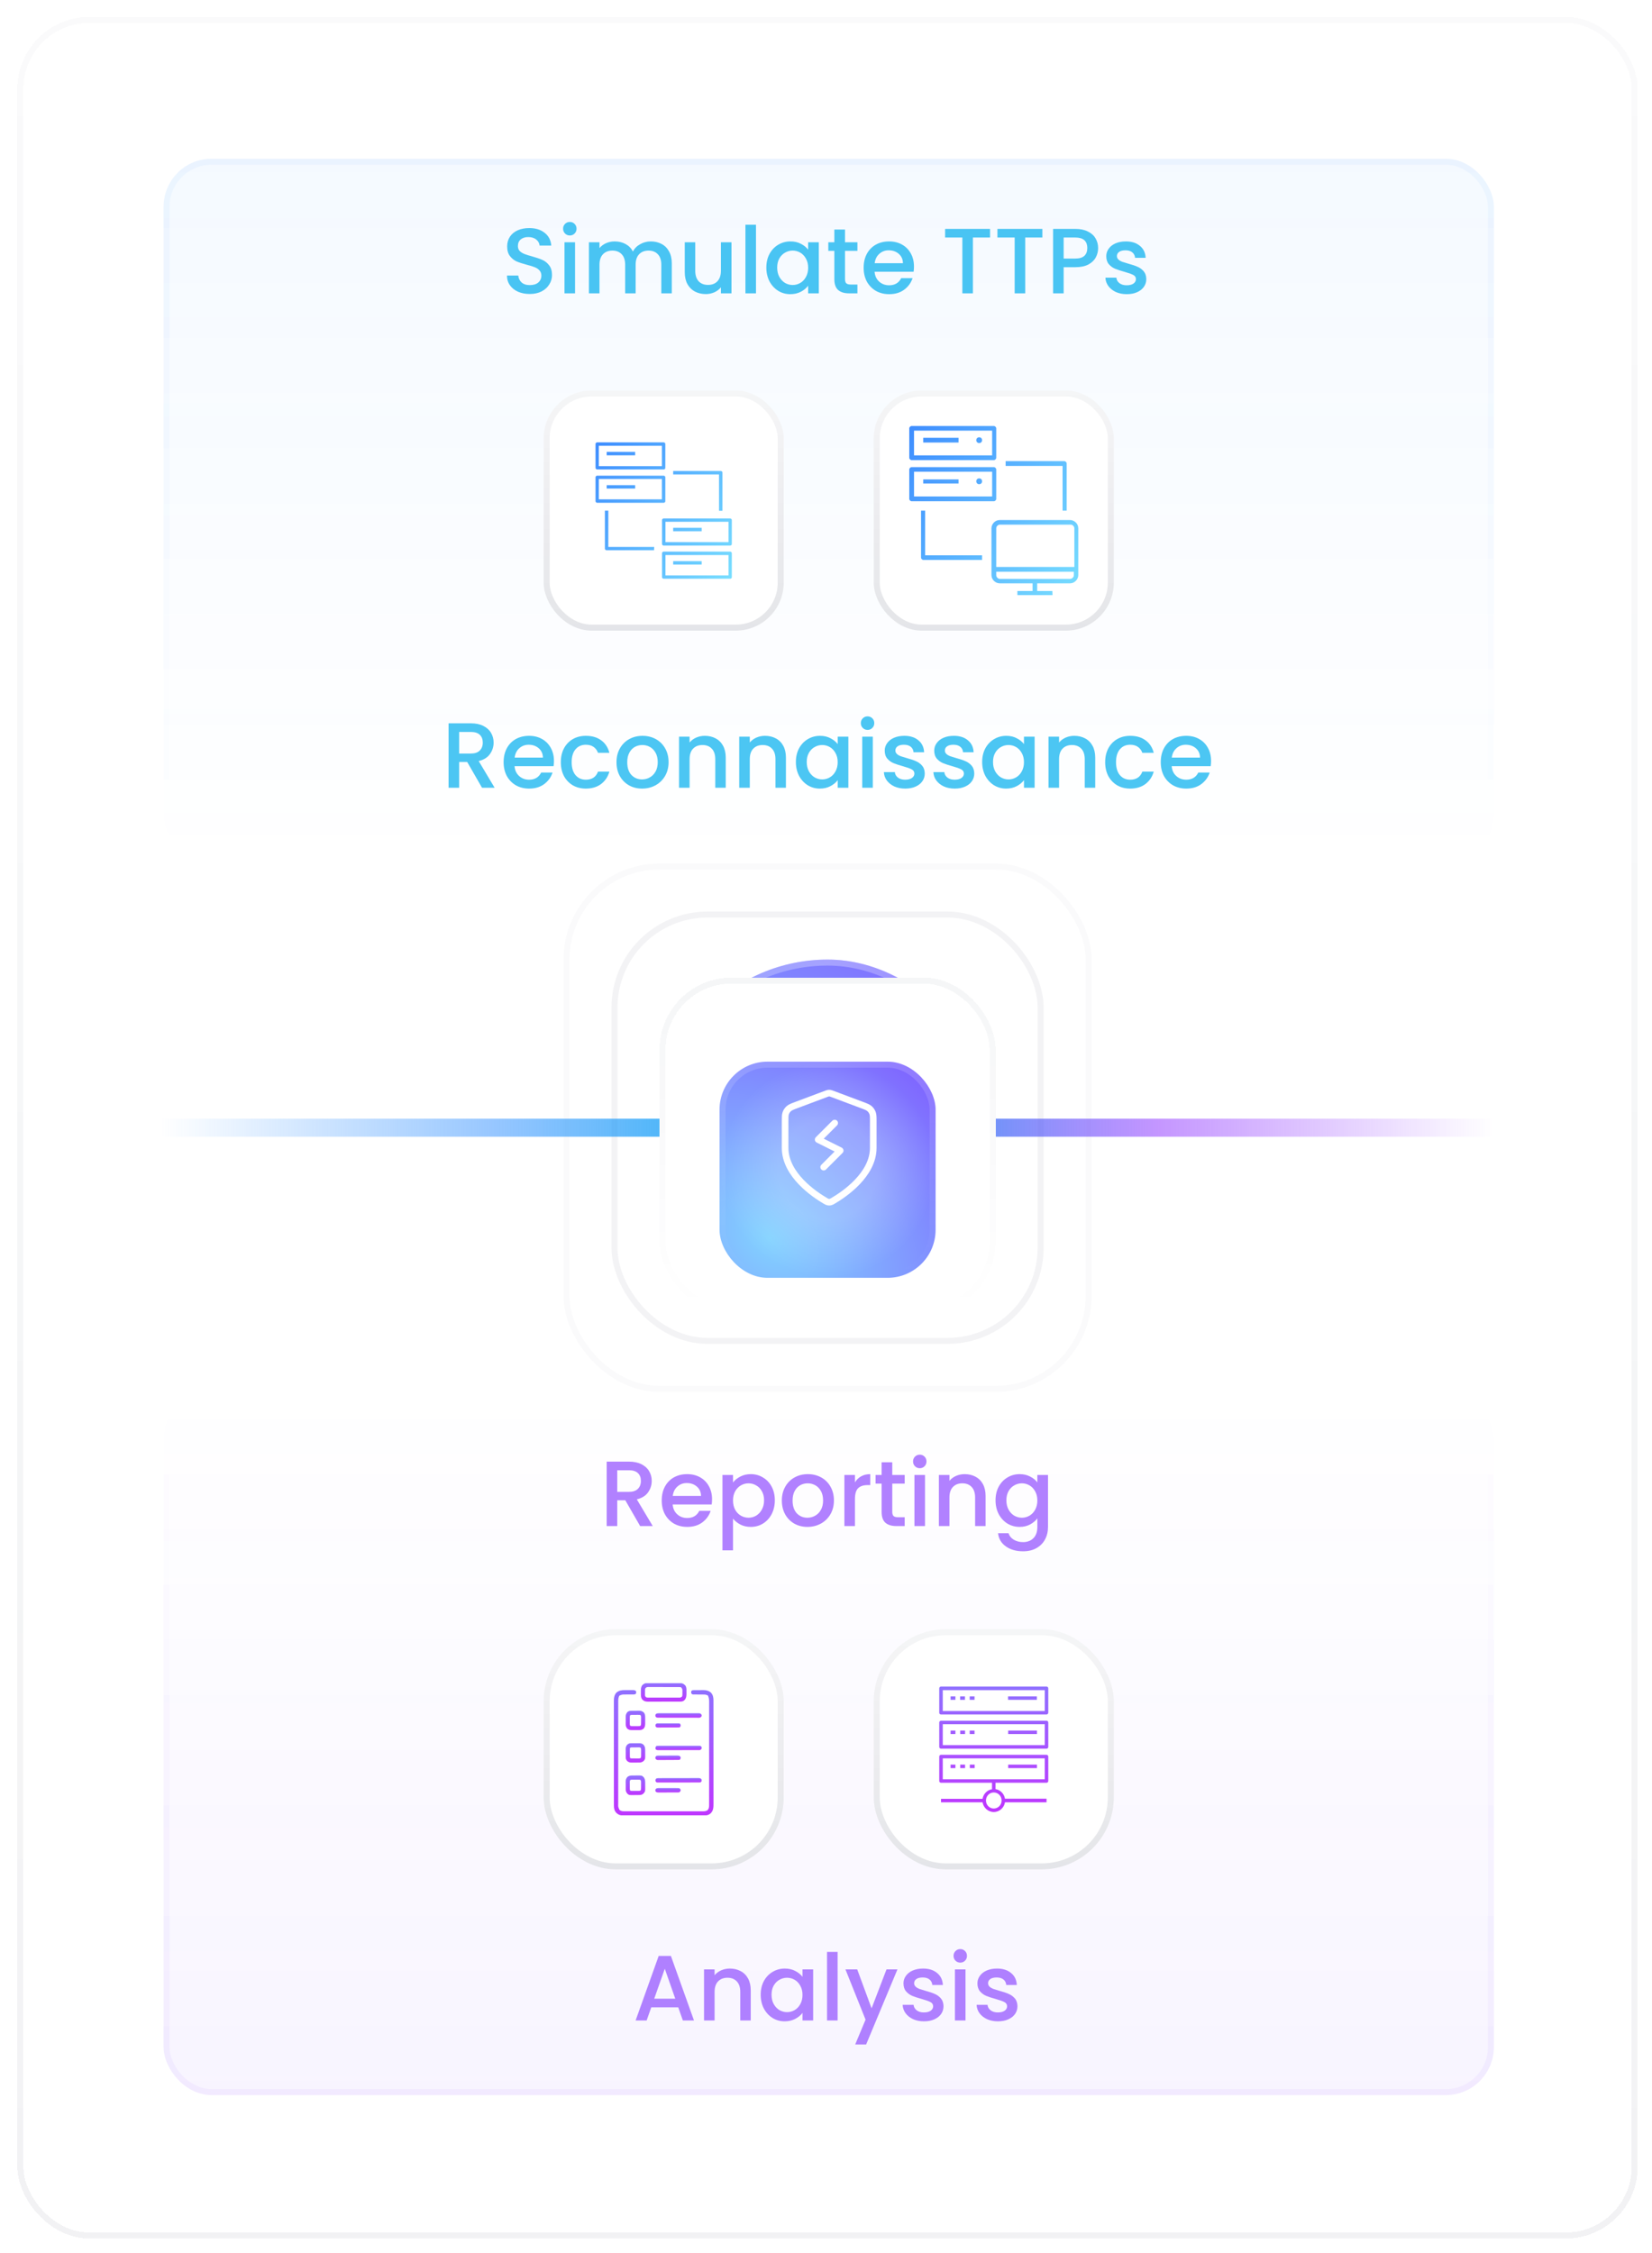 <svg width="303" height="413" viewBox="0 0 303 413" fill="none" xmlns="http://www.w3.org/2000/svg">
<g filter="url(#filter0_dd_497_2711)">
<rect x="3.18" y="2" width="297.213" height="407.292" rx="13.21" fill="white" fill-opacity="0.5" shape-rendering="crispEdges"/>
<rect x="3.73" y="2.55" width="296.112" height="406.191" rx="12.659" stroke="url(#paint0_linear_497_2711)" stroke-opacity="0.5" stroke-width="1.101" shape-rendering="crispEdges"/>
<rect x="112.709" y="166.568" width="78.156" height="78.156" rx="17.062" stroke="#0B1133" stroke-opacity="0.05" stroke-width="1.101"/>
<rect x="103.902" y="157.762" width="95.769" height="95.769" rx="17.062" stroke="#0B1133" stroke-opacity="0.02" stroke-width="1.101"/>
<g filter="url(#filter1_f_497_2711)">
<rect x="120.965" y="174.824" width="61.644" height="61.644" rx="30.822" fill="url(#paint1_radial_497_2711)"/>
<rect x="121.515" y="175.374" width="60.543" height="60.543" rx="30.272" stroke="url(#paint2_radial_497_2711)" stroke-opacity="0.3" stroke-width="1.101" stroke-linecap="round" stroke-linejoin="round"/>
</g>
<path d="M29.599 205.646L273.974 205.646" stroke="url(#paint3_linear_497_2711)" stroke-width="3.302" stroke-linecap="round"/>
<rect x="30" y="28" width="244" height="129" rx="8.806" fill="url(#paint4_linear_497_2711)" fill-opacity="0.05"/>
<rect x="30.55" y="28.55" width="242.899" height="127.899" rx="8.256" stroke="url(#paint5_linear_497_2711)" stroke-opacity="0.05" stroke-width="1.101"/>
<path opacity="0.7" d="M97.168 52.797C96.375 52.797 95.661 52.661 95.026 52.389C94.391 52.105 93.893 51.709 93.53 51.199C93.167 50.689 92.986 50.094 92.986 49.414H95.06C95.105 49.924 95.304 50.343 95.655 50.672C96.018 51.001 96.522 51.165 97.168 51.165C97.837 51.165 98.358 51.006 98.732 50.689C99.106 50.36 99.293 49.941 99.293 49.431C99.293 49.034 99.174 48.711 98.936 48.462C98.709 48.212 98.42 48.02 98.069 47.884C97.729 47.748 97.253 47.6 96.641 47.442C95.87 47.238 95.241 47.034 94.754 46.83C94.278 46.614 93.87 46.286 93.53 45.844C93.19 45.402 93.02 44.812 93.02 44.076C93.02 43.396 93.19 42.801 93.53 42.291C93.87 41.781 94.346 41.39 94.958 41.118C95.57 40.846 96.278 40.71 97.083 40.71C98.228 40.71 99.163 40.999 99.888 41.577C100.625 42.144 101.033 42.925 101.112 43.923H98.97C98.936 43.492 98.732 43.124 98.358 42.818C97.984 42.512 97.491 42.359 96.879 42.359C96.324 42.359 95.87 42.501 95.519 42.784C95.168 43.067 94.992 43.475 94.992 44.008C94.992 44.37 95.1 44.671 95.315 44.909C95.542 45.136 95.825 45.317 96.165 45.453C96.505 45.589 96.97 45.736 97.559 45.895C98.341 46.11 98.976 46.325 99.463 46.541C99.962 46.756 100.381 47.09 100.721 47.544C101.072 47.986 101.248 48.581 101.248 49.329C101.248 49.929 101.084 50.496 100.755 51.029C100.438 51.562 99.967 51.992 99.344 52.321C98.732 52.638 98.007 52.797 97.168 52.797ZM104.521 42.07C104.169 42.07 103.875 41.951 103.637 41.713C103.399 41.475 103.28 41.18 103.28 40.829C103.28 40.477 103.399 40.183 103.637 39.945C103.875 39.707 104.169 39.588 104.521 39.588C104.861 39.588 105.15 39.707 105.388 39.945C105.626 40.183 105.745 40.477 105.745 40.829C105.745 41.18 105.626 41.475 105.388 41.713C105.15 41.951 104.861 42.07 104.521 42.07ZM105.473 43.311V52.678H103.535V43.311H105.473ZM119.356 43.158C120.093 43.158 120.75 43.311 121.328 43.617C121.918 43.923 122.377 44.376 122.705 44.977C123.045 45.578 123.215 46.303 123.215 47.153V52.678H121.294V47.442C121.294 46.603 121.085 45.963 120.665 45.521C120.246 45.068 119.674 44.841 118.948 44.841C118.223 44.841 117.645 45.068 117.214 45.521C116.795 45.963 116.585 46.603 116.585 47.442V52.678H114.664V47.442C114.664 46.603 114.455 45.963 114.035 45.521C113.616 45.068 113.044 44.841 112.318 44.841C111.593 44.841 111.015 45.068 110.584 45.521C110.165 45.963 109.955 46.603 109.955 47.442V52.678H108.017V43.311H109.955V44.382C110.273 43.996 110.675 43.696 111.162 43.481C111.65 43.266 112.171 43.158 112.726 43.158C113.474 43.158 114.143 43.316 114.732 43.634C115.322 43.951 115.775 44.41 116.092 45.011C116.376 44.444 116.818 43.996 117.418 43.668C118.019 43.328 118.665 43.158 119.356 43.158ZM134.164 43.311V52.678H132.226V51.573C131.92 51.958 131.518 52.264 131.019 52.491C130.532 52.706 130.011 52.814 129.455 52.814C128.719 52.814 128.056 52.661 127.466 52.355C126.888 52.049 126.429 51.596 126.089 50.995C125.761 50.394 125.596 49.669 125.596 48.819V43.311H127.517V48.53C127.517 49.368 127.727 50.014 128.146 50.468C128.566 50.91 129.138 51.131 129.863 51.131C130.589 51.131 131.161 50.91 131.58 50.468C132.011 50.014 132.226 49.368 132.226 48.53V43.311H134.164ZM138.659 40.098V52.678H136.721V40.098H138.659ZM140.558 47.952C140.558 47.011 140.75 46.178 141.136 45.453C141.532 44.727 142.065 44.166 142.734 43.77C143.414 43.362 144.162 43.158 144.978 43.158C145.714 43.158 146.355 43.305 146.899 43.6C147.454 43.883 147.896 44.24 148.225 44.671V43.311H150.18V52.678H148.225V51.284C147.896 51.726 147.448 52.094 146.882 52.389C146.315 52.684 145.669 52.831 144.944 52.831C144.139 52.831 143.402 52.627 142.734 52.219C142.065 51.8 141.532 51.221 141.136 50.485C140.75 49.737 140.558 48.892 140.558 47.952ZM148.225 47.986C148.225 47.34 148.089 46.779 147.817 46.303C147.556 45.827 147.21 45.464 146.78 45.215C146.349 44.965 145.884 44.841 145.386 44.841C144.887 44.841 144.422 44.965 143.992 45.215C143.561 45.453 143.21 45.81 142.938 46.286C142.677 46.751 142.547 47.306 142.547 47.952C142.547 48.598 142.677 49.164 142.938 49.652C143.21 50.139 143.561 50.513 143.992 50.774C144.434 51.023 144.898 51.148 145.386 51.148C145.884 51.148 146.349 51.023 146.78 50.774C147.21 50.525 147.556 50.162 147.817 49.686C148.089 49.199 148.225 48.632 148.225 47.986ZM154.986 44.892V50.077C154.986 50.428 155.066 50.683 155.224 50.842C155.394 50.989 155.678 51.063 156.074 51.063H157.264V52.678H155.734C154.862 52.678 154.193 52.474 153.728 52.066C153.264 51.658 153.031 50.995 153.031 50.077V44.892H151.926V43.311H153.031V40.982H154.986V43.311H157.264V44.892H154.986ZM167.635 47.765C167.635 48.116 167.613 48.434 167.567 48.717H160.41C160.467 49.465 160.745 50.066 161.243 50.519C161.742 50.972 162.354 51.199 163.079 51.199C164.122 51.199 164.859 50.763 165.289 49.89H167.38C167.097 50.751 166.581 51.459 165.833 52.015C165.097 52.559 164.179 52.831 163.079 52.831C162.184 52.831 161.379 52.633 160.665 52.236C159.963 51.828 159.407 51.261 158.999 50.536C158.603 49.799 158.404 48.949 158.404 47.986C158.404 47.023 158.597 46.178 158.982 45.453C159.379 44.716 159.929 44.15 160.631 43.753C161.345 43.356 162.161 43.158 163.079 43.158C163.963 43.158 164.751 43.35 165.442 43.736C166.134 44.121 166.672 44.665 167.057 45.368C167.443 46.059 167.635 46.858 167.635 47.765ZM165.612 47.153C165.601 46.439 165.346 45.867 164.847 45.436C164.349 45.005 163.731 44.79 162.994 44.79C162.326 44.79 161.753 45.005 161.277 45.436C160.801 45.855 160.518 46.428 160.427 47.153H165.612ZM181.592 40.863V42.444H178.447V52.678H176.509V42.444H173.347V40.863H181.592ZM191.187 40.863V42.444H188.042V52.678H186.104V42.444H182.942V40.863H191.187ZM201.412 44.382C201.412 44.983 201.27 45.549 200.987 46.082C200.704 46.614 200.25 47.051 199.627 47.391C199.004 47.719 198.205 47.884 197.23 47.884H195.088V52.678H193.15V40.863H197.23C198.137 40.863 198.902 41.022 199.525 41.339C200.16 41.645 200.63 42.064 200.936 42.597C201.253 43.13 201.412 43.724 201.412 44.382ZM197.23 46.303C197.967 46.303 198.516 46.139 198.879 45.81C199.242 45.47 199.423 44.994 199.423 44.382C199.423 43.09 198.692 42.444 197.23 42.444H195.088V46.303H197.23ZM206.66 52.831C205.924 52.831 205.261 52.7 204.671 52.44C204.093 52.168 203.634 51.805 203.294 51.352C202.954 50.887 202.773 50.371 202.75 49.805H204.756C204.79 50.202 204.977 50.536 205.317 50.808C205.669 51.069 206.105 51.199 206.626 51.199C207.17 51.199 207.59 51.097 207.884 50.893C208.19 50.678 208.343 50.406 208.343 50.077C208.343 49.725 208.173 49.465 207.833 49.295C207.505 49.125 206.978 48.938 206.252 48.734C205.55 48.541 204.977 48.354 204.535 48.173C204.093 47.992 203.708 47.714 203.379 47.34C203.062 46.966 202.903 46.473 202.903 45.861C202.903 45.362 203.051 44.909 203.345 44.501C203.64 44.081 204.059 43.753 204.603 43.515C205.159 43.277 205.793 43.158 206.507 43.158C207.573 43.158 208.428 43.43 209.074 43.974C209.732 44.507 210.083 45.237 210.128 46.167H208.19C208.156 45.748 207.986 45.413 207.68 45.164C207.374 44.914 206.961 44.79 206.439 44.79C205.929 44.79 205.538 44.886 205.266 45.079C204.994 45.272 204.858 45.526 204.858 45.844C204.858 46.093 204.949 46.303 205.13 46.473C205.312 46.643 205.533 46.779 205.793 46.881C206.054 46.971 206.439 47.09 206.949 47.238C207.629 47.419 208.185 47.606 208.615 47.799C209.057 47.98 209.437 48.252 209.754 48.615C210.072 48.977 210.236 49.459 210.247 50.06C210.247 50.593 210.1 51.069 209.805 51.488C209.511 51.907 209.091 52.236 208.547 52.474C208.015 52.712 207.386 52.831 206.66 52.831Z" fill="#00AFEF"/>
<g filter="url(#filter2_dd_497_2711)">
<rect x="99.713" y="70.484" width="44.032" height="44.032" rx="8.806" fill="white"/>
<rect x="100.263" y="71.035" width="42.931" height="42.931" rx="8.256" stroke="url(#paint6_linear_497_2711)" stroke-width="1.101"/>
<path d="M121.727 84.97H109.532C109.355 84.97 109.229 84.818 109.229 84.667V80.303C109.229 80.126 109.38 80 109.532 80H121.727C121.904 80 122.03 80.151 122.03 80.303V84.667C122.03 84.844 121.904 84.97 121.727 84.97ZM109.835 84.364H121.399V80.631H109.835V84.364ZM116.5 81.741H111.274V82.371H116.5V81.741ZM121.727 91.075H109.532C109.355 91.075 109.229 90.923 109.229 90.772V86.408C109.229 86.231 109.38 86.105 109.532 86.105H121.727C121.904 86.105 122.03 86.256 122.03 86.408V90.772C122.03 90.948 121.904 91.075 121.727 91.075ZM109.835 90.444H121.399V86.71H109.835C109.835 86.736 109.835 90.444 109.835 90.444ZM116.5 87.846H111.274V88.476H116.5V87.846ZM133.923 98.92H121.727C121.55 98.92 121.424 98.769 121.424 98.618V94.253C121.424 94.077 121.576 93.951 121.727 93.951H133.923C134.1 93.951 134.226 94.102 134.226 94.253V98.618C134.251 98.769 134.1 98.92 133.923 98.92ZM122.055 98.29H133.62V94.556H122.055V98.29ZM128.696 95.666H123.469V96.297H128.696V95.666ZM133.923 105H121.727C121.55 105 121.424 104.849 121.424 104.697V100.333C121.424 100.156 121.576 100.03 121.727 100.03H133.923C134.1 100.03 134.226 100.182 134.226 100.333V104.697C134.251 104.874 134.1 105 133.923 105ZM122.055 104.395H133.62V100.661H122.055V104.395ZM128.696 101.771H123.469V102.402H128.696V101.771ZM132.509 85.55C132.509 85.373 132.357 85.247 132.206 85.247H123.469V85.878H131.878V92.538H132.509V85.55ZM119.985 99.173H111.577V92.513H110.945V99.475C110.945 99.652 111.097 99.778 111.248 99.778H119.96L119.985 99.173Z" fill="url(#paint7_linear_497_2711)"/>
</g>
<g filter="url(#filter3_dd_497_2711)">
<rect x="160.256" y="70.484" width="44.032" height="44.032" rx="8.806" fill="white"/>
<rect x="160.806" y="71.035" width="42.931" height="42.931" rx="8.256" stroke="url(#paint8_linear_497_2711)" stroke-width="1.101"/>
<path d="M179.597 80.128C179.284 80.128 179.065 79.909 179.065 79.596C179.065 79.284 179.284 79.065 179.597 79.065C179.91 79.065 180.129 79.284 180.129 79.596C180.129 79.909 179.91 80.128 179.597 80.128ZM180.129 87.135C180.129 86.822 179.91 86.603 179.597 86.603C179.284 86.603 179.065 86.822 179.065 87.135C179.065 87.448 179.284 87.667 179.597 87.667C179.91 87.667 180.129 87.448 180.129 87.135ZM193.048 108H186.604V107.249H189.388V105.842H183.351C182.6 105.842 181.849 105.185 181.849 104.34V95.738C181.849 94.987 182.506 94.236 183.351 94.236H196.27C197.021 94.236 197.771 94.893 197.771 95.738V104.34C197.771 105.091 197.115 105.842 196.27 105.842H190.233V107.249H193.017L193.048 108ZM182.725 103.714V104.371C182.725 104.684 183.038 105.028 183.382 105.028H196.301C196.614 105.028 196.958 104.715 196.958 104.371V103.714H182.725ZM182.725 102.839H197.052V95.738C197.052 95.425 196.739 95.081 196.395 95.081H183.382C183.069 95.081 182.725 95.394 182.725 95.738V102.839ZM180.129 101.556H169.368C169.149 101.556 168.93 101.337 168.93 101.118V92.516H169.681V100.711H180.129V101.556ZM195.644 92.516H194.894V84.32H184.446V83.444H195.206C195.425 83.444 195.644 83.663 195.644 83.882V92.516ZM182.287 90.795H167.209C166.99 90.795 166.771 90.576 166.771 90.357V84.977C166.771 84.758 166.99 84.539 167.209 84.539H182.287C182.506 84.539 182.725 84.758 182.725 84.977V90.357C182.725 90.576 182.506 90.795 182.287 90.795ZM167.647 89.919H181.974V85.383H167.647V89.919ZM175.812 87.542H169.337V86.791H175.812V87.542ZM182.287 83.256H167.209C166.99 83.256 166.771 83.037 166.771 82.818V77.438C166.771 77.219 166.99 77 167.209 77H182.287C182.506 77 182.725 77.219 182.725 77.438V82.818C182.725 83.037 182.506 83.256 182.287 83.256ZM167.647 82.38H181.974V77.845H167.647V82.38ZM175.812 80.034H169.337V79.158H175.812V80.034Z" fill="url(#paint9_linear_497_2711)"/>
</g>
<path opacity="0.7" d="M88.412 143.322L85.692 138.596H84.213V143.322H82.275V131.507H86.355C87.262 131.507 88.027 131.666 88.65 131.983C89.285 132.3 89.755 132.725 90.061 133.258C90.378 133.791 90.537 134.386 90.537 135.043C90.537 135.814 90.31 136.516 89.857 137.151C89.415 137.774 88.729 138.199 87.8 138.426L90.724 143.322H88.412ZM84.213 137.049H86.355C87.08 137.049 87.624 136.868 87.987 136.505C88.361 136.142 88.548 135.655 88.548 135.043C88.548 134.431 88.367 133.955 88.004 133.615C87.641 133.264 87.092 133.088 86.355 133.088H84.213V137.049ZM101.601 138.409C101.601 138.76 101.579 139.078 101.533 139.361H94.376C94.433 140.109 94.71 140.71 95.209 141.163C95.708 141.616 96.32 141.843 97.045 141.843C98.088 141.843 98.825 141.407 99.255 140.534H101.346C101.063 141.395 100.547 142.104 99.799 142.659C99.062 143.203 98.144 143.475 97.045 143.475C96.15 143.475 95.345 143.277 94.631 142.88C93.928 142.472 93.373 141.905 92.965 141.18C92.569 140.443 92.37 139.593 92.37 138.63C92.37 137.667 92.563 136.822 92.948 136.097C93.345 135.36 93.894 134.794 94.597 134.397C95.311 134 96.127 133.802 97.045 133.802C97.929 133.802 98.717 133.995 99.408 134.38C100.1 134.765 100.638 135.309 101.023 136.012C101.409 136.703 101.601 137.502 101.601 138.409ZM99.578 137.797C99.567 137.083 99.312 136.511 98.813 136.08C98.314 135.649 97.697 135.434 96.96 135.434C96.291 135.434 95.719 135.649 95.243 136.08C94.767 136.499 94.484 137.072 94.393 137.797H99.578ZM102.862 138.63C102.862 137.667 103.055 136.822 103.44 136.097C103.837 135.36 104.381 134.794 105.072 134.397C105.764 134 106.557 133.802 107.452 133.802C108.586 133.802 109.521 134.074 110.257 134.618C111.005 135.151 111.51 135.916 111.77 136.913H109.679C109.509 136.448 109.237 136.086 108.863 135.825C108.489 135.564 108.019 135.434 107.452 135.434C106.659 135.434 106.024 135.717 105.548 136.284C105.084 136.839 104.851 137.621 104.851 138.63C104.851 139.639 105.084 140.426 105.548 140.993C106.024 141.56 106.659 141.843 107.452 141.843C108.574 141.843 109.317 141.35 109.679 140.364H111.77C111.498 141.316 110.988 142.075 110.24 142.642C109.492 143.197 108.563 143.475 107.452 143.475C106.557 143.475 105.764 143.277 105.072 142.88C104.381 142.472 103.837 141.905 103.44 141.18C103.055 140.443 102.862 139.593 102.862 138.63ZM117.765 143.475C116.881 143.475 116.082 143.277 115.368 142.88C114.654 142.472 114.093 141.905 113.685 141.18C113.277 140.443 113.073 139.593 113.073 138.63C113.073 137.678 113.282 136.834 113.702 136.097C114.121 135.36 114.693 134.794 115.419 134.397C116.144 134 116.954 133.802 117.85 133.802C118.745 133.802 119.555 134 120.281 134.397C121.006 134.794 121.578 135.36 121.998 136.097C122.417 136.834 122.627 137.678 122.627 138.63C122.627 139.582 122.411 140.426 121.981 141.163C121.55 141.9 120.961 142.472 120.213 142.88C119.476 143.277 118.66 143.475 117.765 143.475ZM117.765 141.792C118.263 141.792 118.728 141.673 119.159 141.435C119.601 141.197 119.958 140.84 120.23 140.364C120.502 139.888 120.638 139.31 120.638 138.63C120.638 137.95 120.507 137.378 120.247 136.913C119.986 136.437 119.64 136.08 119.21 135.842C118.779 135.604 118.314 135.485 117.816 135.485C117.317 135.485 116.852 135.604 116.422 135.842C116.002 136.08 115.668 136.437 115.419 136.913C115.169 137.378 115.045 137.95 115.045 138.63C115.045 139.639 115.3 140.421 115.81 140.976C116.331 141.52 116.983 141.792 117.765 141.792ZM129.269 133.802C130.005 133.802 130.663 133.955 131.241 134.261C131.83 134.567 132.289 135.02 132.618 135.621C132.946 136.222 133.111 136.947 133.111 137.797V143.322H131.19V138.086C131.19 137.247 130.98 136.607 130.561 136.165C130.141 135.712 129.569 135.485 128.844 135.485C128.118 135.485 127.54 135.712 127.11 136.165C126.69 136.607 126.481 137.247 126.481 138.086V143.322H124.543V133.955H126.481V135.026C126.798 134.641 127.2 134.34 127.688 134.125C128.186 133.91 128.713 133.802 129.269 133.802ZM140.309 133.802C141.045 133.802 141.703 133.955 142.281 134.261C142.87 134.567 143.329 135.02 143.658 135.621C143.986 136.222 144.151 136.947 144.151 137.797V143.322H142.23V138.086C142.23 137.247 142.02 136.607 141.601 136.165C141.181 135.712 140.609 135.485 139.884 135.485C139.158 135.485 138.58 135.712 138.15 136.165C137.73 136.607 137.521 137.247 137.521 138.086V143.322H135.583V133.955H137.521V135.026C137.838 134.641 138.24 134.34 138.728 134.125C139.226 133.91 139.753 133.802 140.309 133.802ZM145.977 138.596C145.977 137.655 146.169 136.822 146.555 136.097C146.951 135.372 147.484 134.811 148.153 134.414C148.833 134.006 149.581 133.802 150.397 133.802C151.133 133.802 151.774 133.949 152.318 134.244C152.873 134.527 153.315 134.884 153.644 135.315V133.955H155.599V143.322H153.644V141.928C153.315 142.37 152.867 142.738 152.301 143.033C151.734 143.328 151.088 143.475 150.363 143.475C149.558 143.475 148.821 143.271 148.153 142.863C147.484 142.444 146.951 141.866 146.555 141.129C146.169 140.381 145.977 139.537 145.977 138.596ZM153.644 138.63C153.644 137.984 153.508 137.423 153.236 136.947C152.975 136.471 152.629 136.108 152.199 135.859C151.768 135.61 151.303 135.485 150.805 135.485C150.306 135.485 149.841 135.61 149.411 135.859C148.98 136.097 148.629 136.454 148.357 136.93C148.096 137.395 147.966 137.95 147.966 138.596C147.966 139.242 148.096 139.809 148.357 140.296C148.629 140.783 148.98 141.157 149.411 141.418C149.853 141.667 150.317 141.792 150.805 141.792C151.303 141.792 151.768 141.667 152.199 141.418C152.629 141.169 152.975 140.806 153.236 140.33C153.508 139.843 153.644 139.276 153.644 138.63ZM159.13 132.714C158.779 132.714 158.484 132.595 158.246 132.357C158.008 132.119 157.889 131.824 157.889 131.473C157.889 131.122 158.008 130.827 158.246 130.589C158.484 130.351 158.779 130.232 159.13 130.232C159.47 130.232 159.759 130.351 159.997 130.589C160.235 130.827 160.354 131.122 160.354 131.473C160.354 131.824 160.235 132.119 159.997 132.357C159.759 132.595 159.47 132.714 159.13 132.714ZM160.082 133.955V143.322H158.144V133.955H160.082ZM166.027 143.475C165.29 143.475 164.627 143.345 164.038 143.084C163.46 142.812 163.001 142.449 162.661 141.996C162.321 141.531 162.139 141.016 162.117 140.449H164.123C164.157 140.846 164.344 141.18 164.684 141.452C165.035 141.713 165.471 141.843 165.993 141.843C166.537 141.843 166.956 141.741 167.251 141.537C167.557 141.322 167.71 141.05 167.71 140.721C167.71 140.37 167.54 140.109 167.2 139.939C166.871 139.769 166.344 139.582 165.619 139.378C164.916 139.185 164.344 138.998 163.902 138.817C163.46 138.636 163.074 138.358 162.746 137.984C162.428 137.61 162.27 137.117 162.27 136.505C162.27 136.006 162.417 135.553 162.712 135.145C163.006 134.726 163.426 134.397 163.97 134.159C164.525 133.921 165.16 133.802 165.874 133.802C166.939 133.802 167.795 134.074 168.441 134.618C169.098 135.151 169.449 135.882 169.495 136.811H167.557C167.523 136.392 167.353 136.057 167.047 135.808C166.741 135.559 166.327 135.434 165.806 135.434C165.296 135.434 164.905 135.53 164.633 135.723C164.361 135.916 164.225 136.171 164.225 136.488C164.225 136.737 164.315 136.947 164.497 137.117C164.678 137.287 164.899 137.423 165.16 137.525C165.42 137.616 165.806 137.735 166.316 137.882C166.996 138.063 167.551 138.25 167.982 138.443C168.424 138.624 168.803 138.896 169.121 139.259C169.438 139.622 169.602 140.103 169.614 140.704C169.614 141.237 169.466 141.713 169.172 142.132C168.877 142.551 168.458 142.88 167.914 143.118C167.381 143.356 166.752 143.475 166.027 143.475ZM175.108 143.475C174.371 143.475 173.708 143.345 173.119 143.084C172.541 142.812 172.082 142.449 171.742 141.996C171.402 141.531 171.22 141.016 171.198 140.449H173.204C173.238 140.846 173.425 141.18 173.765 141.452C174.116 141.713 174.552 141.843 175.074 141.843C175.618 141.843 176.037 141.741 176.332 141.537C176.638 141.322 176.791 141.05 176.791 140.721C176.791 140.37 176.621 140.109 176.281 139.939C175.952 139.769 175.425 139.582 174.7 139.378C173.997 139.185 173.425 138.998 172.983 138.817C172.541 138.636 172.155 138.358 171.827 137.984C171.509 137.61 171.351 137.117 171.351 136.505C171.351 136.006 171.498 135.553 171.793 135.145C172.087 134.726 172.507 134.397 173.051 134.159C173.606 133.921 174.241 133.802 174.955 133.802C176.02 133.802 176.876 134.074 177.522 134.618C178.179 135.151 178.53 135.882 178.576 136.811H176.638C176.604 136.392 176.434 136.057 176.128 135.808C175.822 135.559 175.408 135.434 174.887 135.434C174.377 135.434 173.986 135.53 173.714 135.723C173.442 135.916 173.306 136.171 173.306 136.488C173.306 136.737 173.396 136.947 173.578 137.117C173.759 137.287 173.98 137.423 174.241 137.525C174.501 137.616 174.887 137.735 175.397 137.882C176.077 138.063 176.632 138.25 177.063 138.443C177.505 138.624 177.884 138.896 178.202 139.259C178.519 139.622 178.683 140.103 178.695 140.704C178.695 141.237 178.547 141.713 178.253 142.132C177.958 142.551 177.539 142.88 176.995 143.118C176.462 143.356 175.833 143.475 175.108 143.475ZM180.143 138.596C180.143 137.655 180.335 136.822 180.721 136.097C181.117 135.372 181.65 134.811 182.319 134.414C182.999 134.006 183.747 133.802 184.563 133.802C185.299 133.802 185.94 133.949 186.484 134.244C187.039 134.527 187.481 134.884 187.81 135.315V133.955H189.765V143.322H187.81V141.928C187.481 142.37 187.033 142.738 186.467 143.033C185.9 143.328 185.254 143.475 184.529 143.475C183.724 143.475 182.987 143.271 182.319 142.863C181.65 142.444 181.117 141.866 180.721 141.129C180.335 140.381 180.143 139.537 180.143 138.596ZM187.81 138.63C187.81 137.984 187.674 137.423 187.402 136.947C187.141 136.471 186.795 136.108 186.365 135.859C185.934 135.61 185.469 135.485 184.971 135.485C184.472 135.485 184.007 135.61 183.577 135.859C183.146 136.097 182.795 136.454 182.523 136.93C182.262 137.395 182.132 137.95 182.132 138.596C182.132 139.242 182.262 139.809 182.523 140.296C182.795 140.783 183.146 141.157 183.577 141.418C184.019 141.667 184.483 141.792 184.971 141.792C185.469 141.792 185.934 141.667 186.365 141.418C186.795 141.169 187.141 140.806 187.402 140.33C187.674 139.843 187.81 139.276 187.81 138.63ZM197.036 133.802C197.773 133.802 198.43 133.955 199.008 134.261C199.597 134.567 200.056 135.02 200.385 135.621C200.714 136.222 200.878 136.947 200.878 137.797V143.322H198.957V138.086C198.957 137.247 198.747 136.607 198.328 136.165C197.909 135.712 197.336 135.485 196.611 135.485C195.886 135.485 195.308 135.712 194.877 136.165C194.458 136.607 194.248 137.247 194.248 138.086V143.322H192.31V133.955H194.248V135.026C194.565 134.641 194.968 134.34 195.455 134.125C195.954 133.91 196.481 133.802 197.036 133.802ZM202.704 138.63C202.704 137.667 202.897 136.822 203.282 136.097C203.679 135.36 204.223 134.794 204.914 134.397C205.606 134 206.399 133.802 207.294 133.802C208.428 133.802 209.363 134.074 210.099 134.618C210.847 135.151 211.352 135.916 211.612 136.913H209.521C209.351 136.448 209.079 136.086 208.705 135.825C208.331 135.564 207.861 135.434 207.294 135.434C206.501 135.434 205.866 135.717 205.39 136.284C204.926 136.839 204.693 137.621 204.693 138.63C204.693 139.639 204.926 140.426 205.39 140.993C205.866 141.56 206.501 141.843 207.294 141.843C208.416 141.843 209.159 141.35 209.521 140.364H211.612C211.34 141.316 210.83 142.075 210.082 142.642C209.334 143.197 208.405 143.475 207.294 143.475C206.399 143.475 205.606 143.277 204.914 142.88C204.223 142.472 203.679 141.905 203.282 141.18C202.897 140.443 202.704 139.593 202.704 138.63ZM222.129 138.409C222.129 138.76 222.106 139.078 222.061 139.361H214.904C214.96 140.109 215.238 140.71 215.737 141.163C216.235 141.616 216.847 141.843 217.573 141.843C218.615 141.843 219.352 141.407 219.783 140.534H221.874C221.59 141.395 221.075 142.104 220.327 142.659C219.59 143.203 218.672 143.475 217.573 143.475C216.677 143.475 215.873 143.277 215.159 142.88C214.456 142.472 213.901 141.905 213.493 141.18C213.096 140.443 212.898 139.593 212.898 138.63C212.898 137.667 213.09 136.822 213.476 136.097C213.872 135.36 214.422 134.794 215.125 134.397C215.839 134 216.655 133.802 217.573 133.802C218.457 133.802 219.244 133.995 219.936 134.38C220.627 134.765 221.165 135.309 221.551 136.012C221.936 136.703 222.129 137.502 222.129 138.409ZM220.106 137.797C220.094 137.083 219.839 136.511 219.341 136.08C218.842 135.649 218.224 135.434 217.488 135.434C216.819 135.434 216.247 135.649 215.771 136.08C215.295 136.499 215.011 137.072 214.921 137.797H220.106Z" fill="#00AFEF"/>
<rect x="30" y="254" width="244" height="129" rx="8.806" fill="url(#paint10_linear_497_2711)" fill-opacity="0.05"/>
<rect x="30.55" y="254.55" width="242.899" height="127.899" rx="8.256" stroke="url(#paint11_linear_497_2711)" stroke-opacity="0.05" stroke-width="1.101"/>
<path opacity="0.8" d="M117.412 278.678L114.692 273.952H113.213V278.678H111.275V266.863H115.355C116.262 266.863 117.027 267.022 117.65 267.339C118.285 267.656 118.755 268.081 119.061 268.614C119.378 269.147 119.537 269.742 119.537 270.399C119.537 271.17 119.31 271.872 118.857 272.507C118.415 273.13 117.729 273.555 116.8 273.782L119.724 278.678H117.412ZM113.213 272.405H115.355C116.08 272.405 116.624 272.224 116.987 271.861C117.361 271.498 117.548 271.011 117.548 270.399C117.548 269.787 117.367 269.311 117.004 268.971C116.641 268.62 116.092 268.444 115.355 268.444H113.213V272.405ZM130.601 273.765C130.601 274.116 130.579 274.434 130.533 274.717H123.376C123.433 275.465 123.711 276.066 124.209 276.519C124.708 276.972 125.32 277.199 126.045 277.199C127.088 277.199 127.825 276.763 128.255 275.89H130.346C130.063 276.751 129.547 277.46 128.799 278.015C128.063 278.559 127.145 278.831 126.045 278.831C125.15 278.831 124.345 278.633 123.631 278.236C122.929 277.828 122.373 277.261 121.965 276.536C121.569 275.799 121.37 274.949 121.37 273.986C121.37 273.023 121.563 272.178 121.948 271.453C122.345 270.716 122.895 270.15 123.597 269.753C124.311 269.356 125.127 269.158 126.045 269.158C126.929 269.158 127.717 269.351 128.408 269.736C129.1 270.121 129.638 270.665 130.023 271.368C130.409 272.059 130.601 272.858 130.601 273.765ZM128.578 273.153C128.567 272.439 128.312 271.867 127.813 271.436C127.315 271.005 126.697 270.79 125.96 270.79C125.292 270.79 124.719 271.005 124.243 271.436C123.767 271.855 123.484 272.428 123.393 273.153H128.578ZM134.446 270.688C134.775 270.257 135.223 269.895 135.789 269.6C136.356 269.305 136.996 269.158 137.71 269.158C138.526 269.158 139.269 269.362 139.937 269.77C140.617 270.167 141.15 270.728 141.535 271.453C141.921 272.178 142.113 273.011 142.113 273.952C142.113 274.893 141.921 275.737 141.535 276.485C141.15 277.222 140.617 277.8 139.937 278.219C139.269 278.627 138.526 278.831 137.71 278.831C136.996 278.831 136.362 278.689 135.806 278.406C135.251 278.111 134.798 277.749 134.446 277.318V283.132H132.508V269.311H134.446V270.688ZM140.141 273.952C140.141 273.306 140.005 272.751 139.733 272.286C139.473 271.81 139.121 271.453 138.679 271.215C138.249 270.966 137.784 270.841 137.285 270.841C136.798 270.841 136.333 270.966 135.891 271.215C135.461 271.464 135.109 271.827 134.837 272.303C134.577 272.779 134.446 273.34 134.446 273.986C134.446 274.632 134.577 275.199 134.837 275.686C135.109 276.162 135.461 276.525 135.891 276.774C136.333 277.023 136.798 277.148 137.285 277.148C137.784 277.148 138.249 277.023 138.679 276.774C139.121 276.513 139.473 276.139 139.733 275.652C140.005 275.165 140.141 274.598 140.141 273.952ZM148.093 278.831C147.209 278.831 146.41 278.633 145.696 278.236C144.982 277.828 144.421 277.261 144.013 276.536C143.605 275.799 143.401 274.949 143.401 273.986C143.401 273.034 143.611 272.19 144.03 271.453C144.449 270.716 145.022 270.15 145.747 269.753C146.472 269.356 147.283 269.158 148.178 269.158C149.073 269.158 149.884 269.356 150.609 269.753C151.334 270.15 151.907 270.716 152.326 271.453C152.745 272.19 152.955 273.034 152.955 273.986C152.955 274.938 152.74 275.782 152.309 276.519C151.878 277.256 151.289 277.828 150.541 278.236C149.804 278.633 148.988 278.831 148.093 278.831ZM148.093 277.148C148.592 277.148 149.056 277.029 149.487 276.791C149.929 276.553 150.286 276.196 150.558 275.72C150.83 275.244 150.966 274.666 150.966 273.986C150.966 273.306 150.836 272.734 150.575 272.269C150.314 271.793 149.969 271.436 149.538 271.198C149.107 270.96 148.643 270.841 148.144 270.841C147.645 270.841 147.181 270.96 146.75 271.198C146.331 271.436 145.996 271.793 145.747 272.269C145.498 272.734 145.373 273.306 145.373 273.986C145.373 274.995 145.628 275.777 146.138 276.332C146.659 276.876 147.311 277.148 148.093 277.148ZM156.809 270.671C157.092 270.195 157.466 269.827 157.931 269.566C158.407 269.294 158.968 269.158 159.614 269.158V271.164H159.121C158.361 271.164 157.783 271.357 157.387 271.742C157.001 272.127 156.809 272.796 156.809 273.748V278.678H154.871V269.311H156.809V270.671ZM163.656 270.892V276.077C163.656 276.428 163.735 276.683 163.894 276.842C164.064 276.989 164.347 277.063 164.744 277.063H165.934V278.678H164.404C163.531 278.678 162.863 278.474 162.398 278.066C161.933 277.658 161.701 276.995 161.701 276.077V270.892H160.596V269.311H161.701V266.982H163.656V269.311H165.934V270.892H163.656ZM168.706 268.07C168.355 268.07 168.06 267.951 167.822 267.713C167.584 267.475 167.465 267.18 167.465 266.829C167.465 266.478 167.584 266.183 167.822 265.945C168.06 265.707 168.355 265.588 168.706 265.588C169.046 265.588 169.335 265.707 169.573 265.945C169.811 266.183 169.93 266.478 169.93 266.829C169.93 267.18 169.811 267.475 169.573 267.713C169.335 267.951 169.046 268.07 168.706 268.07ZM169.658 269.311V278.678H167.72V269.311H169.658ZM176.929 269.158C177.665 269.158 178.323 269.311 178.901 269.617C179.49 269.923 179.949 270.376 180.278 270.977C180.606 271.578 180.771 272.303 180.771 273.153V278.678H178.85V273.442C178.85 272.603 178.64 271.963 178.221 271.521C177.801 271.068 177.229 270.841 176.504 270.841C175.778 270.841 175.2 271.068 174.77 271.521C174.35 271.963 174.141 272.603 174.141 273.442V278.678H172.203V269.311H174.141V270.382C174.458 269.997 174.86 269.696 175.348 269.481C175.846 269.266 176.373 269.158 176.929 269.158ZM187.017 269.158C187.742 269.158 188.382 269.305 188.938 269.6C189.504 269.883 189.946 270.24 190.264 270.671V269.311H192.219V278.831C192.219 279.692 192.037 280.457 191.675 281.126C191.312 281.806 190.785 282.339 190.094 282.724C189.414 283.109 188.598 283.302 187.646 283.302C186.376 283.302 185.322 283.002 184.484 282.401C183.645 281.812 183.169 281.007 183.056 279.987H184.977C185.124 280.474 185.436 280.865 185.912 281.16C186.399 281.466 186.977 281.619 187.646 281.619C188.428 281.619 189.057 281.381 189.533 280.905C190.02 280.429 190.264 279.738 190.264 278.831V277.267C189.935 277.709 189.487 278.083 188.921 278.389C188.365 278.684 187.731 278.831 187.017 278.831C186.201 278.831 185.453 278.627 184.773 278.219C184.104 277.8 183.571 277.222 183.175 276.485C182.789 275.737 182.597 274.893 182.597 273.952C182.597 273.011 182.789 272.178 183.175 271.453C183.571 270.728 184.104 270.167 184.773 269.77C185.453 269.362 186.201 269.158 187.017 269.158ZM190.264 273.986C190.264 273.34 190.128 272.779 189.856 272.303C189.595 271.827 189.249 271.464 188.819 271.215C188.388 270.966 187.923 270.841 187.425 270.841C186.926 270.841 186.461 270.966 186.031 271.215C185.6 271.453 185.249 271.81 184.977 272.286C184.716 272.751 184.586 273.306 184.586 273.952C184.586 274.598 184.716 275.165 184.977 275.652C185.249 276.139 185.6 276.513 186.031 276.774C186.473 277.023 186.937 277.148 187.425 277.148C187.923 277.148 188.388 277.023 188.819 276.774C189.249 276.525 189.595 276.162 189.856 275.686C190.128 275.199 190.264 274.632 190.264 273.986Z" fill="#9E63FF"/>
<g filter="url(#filter4_ddd_497_2711)">
<rect x="99.713" y="296.484" width="44.032" height="44.032" rx="13.21" fill="white"/>
<rect x="100.263" y="297.035" width="42.931" height="42.931" rx="12.659" stroke="url(#paint12_linear_497_2711)" stroke-width="1.101"/>
<g clip-path="url(#clip0_497_2711)">
<path d="M114.583 307.65C114.634 307.65 114.685 307.649 114.738 307.649C114.845 307.649 114.952 307.649 115.059 307.65C115.223 307.651 115.387 307.65 115.551 307.649C115.656 307.649 115.76 307.649 115.865 307.65C115.914 307.649 115.963 307.649 116.013 307.649C116.279 307.651 116.472 307.66 116.67 307.858C116.698 308.192 116.698 308.192 116.608 308.335C116.404 308.48 116.191 308.451 115.947 308.449C115.868 308.45 115.868 308.45 115.788 308.45C115.62 308.452 115.452 308.452 115.285 308.452C115.117 308.452 114.95 308.453 114.783 308.454C114.679 308.455 114.575 308.455 114.471 308.454C114.188 308.456 113.991 308.484 113.74 308.615C113.693 308.63 113.646 308.646 113.598 308.662C113.452 308.953 113.397 309.256 113.397 309.579C113.396 309.613 113.396 309.647 113.396 309.682C113.396 309.795 113.396 309.908 113.396 310.021C113.396 310.102 113.396 310.184 113.396 310.266C113.395 310.491 113.395 310.716 113.396 310.941C113.396 311.184 113.395 311.426 113.395 311.669C113.394 312.144 113.394 312.62 113.394 313.095C113.394 313.481 113.394 313.868 113.394 314.254C113.394 314.309 113.394 314.364 113.394 314.421C113.394 314.532 113.394 314.644 113.394 314.756C113.393 315.803 113.393 316.85 113.394 317.898C113.394 318.856 113.393 319.814 113.393 320.773C113.392 321.756 113.391 322.74 113.391 323.724C113.392 324.276 113.391 324.829 113.391 325.381C113.39 325.852 113.39 326.322 113.391 326.792C113.391 327.032 113.391 327.272 113.39 327.512C113.39 327.731 113.39 327.951 113.391 328.171C113.391 328.25 113.391 328.33 113.39 328.409C113.367 329.037 113.367 329.037 113.611 329.595C113.94 329.901 114.357 329.866 114.776 329.864C114.838 329.865 114.9 329.865 114.963 329.865C115.134 329.865 115.305 329.865 115.476 329.865C115.66 329.865 115.845 329.865 116.03 329.866C116.391 329.866 116.752 329.866 117.113 329.866C117.407 329.866 117.701 329.866 117.994 329.867C118.036 329.867 118.078 329.867 118.121 329.867C118.206 329.867 118.291 329.867 118.376 329.867C119.173 329.867 119.969 329.867 120.766 329.867C121.494 329.867 122.222 329.867 122.951 329.868C123.699 329.869 124.447 329.869 125.195 329.869C125.615 329.869 126.035 329.869 126.455 329.87C126.813 329.87 127.17 329.871 127.528 329.87C127.71 329.87 127.893 329.87 128.075 329.87C128.273 329.871 128.471 329.87 128.668 329.87C128.755 329.87 128.755 329.87 128.842 329.871C129.17 329.869 129.525 329.865 129.792 329.65C130.029 329.392 130.06 329.082 130.06 328.745C130.06 328.712 130.06 328.678 130.06 328.643C130.061 328.53 130.061 328.417 130.06 328.304C130.06 328.222 130.061 328.14 130.061 328.058C130.061 327.833 130.061 327.608 130.061 327.384C130.061 327.141 130.061 326.898 130.062 326.656C130.062 326.18 130.062 325.705 130.062 325.23C130.062 324.843 130.062 324.457 130.062 324.071C130.063 323.988 130.063 323.988 130.063 323.904C130.063 323.792 130.063 323.681 130.063 323.569C130.063 322.522 130.063 321.474 130.063 320.427C130.063 319.469 130.063 318.51 130.064 317.552C130.065 316.568 130.065 315.584 130.065 314.601C130.065 314.048 130.065 313.496 130.066 312.943C130.066 312.473 130.066 312.003 130.066 311.533C130.066 311.293 130.066 311.053 130.066 310.813C130.067 310.593 130.067 310.373 130.066 310.154C130.066 310.074 130.066 309.995 130.066 309.915C130.068 309.521 130.063 309.174 129.906 308.804C129.891 308.757 129.875 308.71 129.859 308.662C129.777 308.607 129.777 308.607 129.67 308.567C129.632 308.551 129.594 308.535 129.555 308.518C129.316 308.454 129.085 308.459 128.838 308.46C128.73 308.459 128.622 308.458 128.514 308.457C128.344 308.456 128.174 308.455 128.004 308.455C127.84 308.454 127.676 308.453 127.511 308.451C127.435 308.451 127.435 308.451 127.357 308.452C127.31 308.451 127.262 308.45 127.214 308.45C127.172 308.449 127.131 308.449 127.088 308.449C126.939 308.418 126.881 308.352 126.786 308.236C126.753 308.099 126.77 308.002 126.786 307.858C126.872 307.731 126.922 307.718 127.07 307.669C127.145 307.664 127.22 307.662 127.295 307.661C127.34 307.66 127.386 307.66 127.433 307.66C127.507 307.659 127.507 307.659 127.582 307.659C127.659 307.659 127.659 307.659 127.737 307.658C127.845 307.658 127.954 307.657 128.062 307.657C128.226 307.657 128.39 307.655 128.555 307.654C128.66 307.653 128.765 307.653 128.871 307.653C128.919 307.652 128.968 307.652 129.018 307.651C129.559 307.653 130.02 307.772 130.426 308.142C130.777 308.559 130.857 308.997 130.858 309.533C130.858 309.567 130.858 309.601 130.858 309.636C130.858 309.75 130.858 309.863 130.858 309.977C130.858 310.059 130.858 310.141 130.858 310.223C130.859 310.449 130.859 310.675 130.858 310.901C130.858 311.145 130.859 311.389 130.859 311.632C130.859 312.11 130.859 312.587 130.859 313.065C130.859 313.453 130.86 313.841 130.86 314.229C130.86 315.329 130.86 316.429 130.86 317.529C130.86 317.618 130.86 317.618 130.86 317.709C130.86 317.768 130.86 317.828 130.86 317.889C130.86 318.852 130.861 319.814 130.861 320.777C130.862 321.765 130.862 322.753 130.862 323.741C130.862 324.296 130.863 324.851 130.863 325.406C130.863 325.878 130.864 326.351 130.863 326.823C130.863 327.064 130.863 327.305 130.863 327.546C130.864 327.767 130.864 327.988 130.863 328.208C130.863 328.288 130.863 328.368 130.864 328.447C130.866 329.098 130.858 329.698 130.391 330.195C130.108 330.464 129.798 330.614 129.405 330.615C129.35 330.615 129.295 330.616 129.238 330.616C129.146 330.616 129.146 330.616 129.053 330.616C128.987 330.616 128.922 330.616 128.857 330.616C128.677 330.617 128.497 330.617 128.317 330.617C128.123 330.617 127.929 330.618 127.735 330.618C127.266 330.619 126.798 330.62 126.329 330.62C126.109 330.62 125.888 330.62 125.668 330.621C124.934 330.621 124.201 330.622 123.468 330.622C123.277 330.623 123.087 330.623 122.897 330.623C122.849 330.623 122.802 330.623 122.753 330.623C121.987 330.623 121.22 330.624 120.454 330.626C119.667 330.628 118.881 330.628 118.094 330.629C117.652 330.629 117.211 330.629 116.769 330.63C116.393 330.631 116.016 330.632 115.64 330.631C115.448 330.631 115.256 330.631 115.065 330.632C114.889 330.633 114.713 330.633 114.537 330.632C114.444 330.632 114.35 330.633 114.257 330.633C113.763 330.63 113.429 330.514 113.068 330.176C112.68 329.773 112.599 329.344 112.599 328.791C112.599 328.757 112.599 328.723 112.599 328.689C112.598 328.575 112.599 328.462 112.599 328.348C112.599 328.266 112.598 328.184 112.598 328.101C112.598 327.875 112.598 327.649 112.598 327.424C112.598 327.18 112.598 326.936 112.598 326.692C112.597 326.215 112.597 325.737 112.597 325.26C112.597 324.872 112.597 324.484 112.597 324.096C112.596 322.996 112.596 321.895 112.596 320.795C112.596 320.736 112.596 320.677 112.596 320.616C112.596 320.526 112.596 320.526 112.596 320.436C112.596 319.473 112.596 318.511 112.595 317.548C112.594 316.56 112.594 315.571 112.594 314.583C112.594 314.028 112.594 313.473 112.594 312.919C112.593 312.446 112.593 311.974 112.593 311.501C112.594 311.26 112.594 311.019 112.593 310.778C112.593 310.558 112.593 310.337 112.593 310.116C112.593 310.037 112.593 309.957 112.593 309.877C112.591 309.232 112.599 308.586 113.078 308.094C113.526 307.726 114.014 307.646 114.583 307.65Z" fill="url(#paint13_linear_497_2711)"/>
<path d="M118.988 306.361C119.055 306.361 119.121 306.36 119.188 306.36C119.367 306.358 119.547 306.359 119.727 306.36C119.915 306.36 120.104 306.36 120.293 306.359C120.609 306.359 120.926 306.359 121.242 306.361C121.608 306.362 121.973 306.361 122.339 306.36C122.653 306.359 122.967 306.359 123.282 306.36C123.469 306.36 123.657 306.36 123.844 306.359C124.021 306.359 124.197 306.359 124.373 306.36C124.468 306.361 124.563 306.36 124.659 306.359C125.072 306.364 125.3 306.442 125.607 306.712C125.628 306.737 125.649 306.762 125.671 306.788C125.704 306.825 125.704 306.825 125.737 306.863C125.934 307.19 125.906 307.571 125.905 307.938C125.905 308.04 125.906 308.142 125.907 308.244C125.909 308.726 125.878 309.128 125.537 309.493C125.301 309.712 125.08 309.755 124.767 309.756C124.712 309.757 124.656 309.757 124.599 309.757C124.538 309.757 124.478 309.757 124.415 309.757C124.35 309.758 124.286 309.758 124.221 309.758C124.045 309.759 123.87 309.759 123.694 309.759C123.584 309.759 123.475 309.759 123.365 309.76C123.021 309.76 122.678 309.761 122.334 309.761C121.937 309.761 121.541 309.762 121.145 309.763C120.838 309.764 120.531 309.765 120.225 309.765C120.042 309.765 119.859 309.765 119.676 309.766C119.504 309.767 119.331 309.767 119.159 309.767C119.066 309.767 118.973 309.767 118.88 309.768C118.461 309.766 118.152 309.711 117.839 309.414C117.53 309.067 117.542 308.61 117.548 308.172C117.549 308.068 117.549 307.964 117.548 307.859C117.549 307.453 117.551 307.067 117.815 306.734C117.881 306.682 117.881 306.682 117.948 306.628C117.972 306.608 117.996 306.588 118.021 306.567C118.323 306.342 118.623 306.358 118.988 306.361ZM118.421 307.243C118.272 307.466 118.307 307.705 118.306 307.968C118.306 308.064 118.303 308.159 118.301 308.255C118.301 308.315 118.3 308.376 118.3 308.438C118.299 308.494 118.299 308.549 118.298 308.606C118.327 308.758 118.361 308.838 118.474 308.944C118.68 309.059 118.938 309.025 119.167 309.024C119.229 309.024 119.29 309.024 119.353 309.025C119.522 309.026 119.69 309.025 119.858 309.025C120.034 309.024 120.21 309.025 120.386 309.025C120.682 309.025 120.978 309.025 121.274 309.024C121.616 309.022 121.957 309.023 122.299 309.024C122.593 309.025 122.887 309.025 123.18 309.025C123.356 309.024 123.531 309.024 123.706 309.025C123.902 309.026 124.097 309.025 124.292 309.024C124.35 309.024 124.409 309.024 124.468 309.025C124.786 309.031 124.786 309.031 125.051 308.882C125.154 308.725 125.163 308.629 125.163 308.442C125.163 308.382 125.163 308.321 125.163 308.26C125.162 308.197 125.161 308.135 125.16 308.071C125.161 307.977 125.161 307.977 125.162 307.882C125.167 307.474 125.167 307.474 124.944 307.148C124.801 307.1 124.704 307.095 124.554 307.094C124.476 307.094 124.476 307.094 124.397 307.093C124.341 307.093 124.284 307.093 124.226 307.093C124.166 307.093 124.107 307.093 124.045 307.093C123.882 307.092 123.719 307.092 123.555 307.091C123.453 307.091 123.351 307.091 123.249 307.091C122.929 307.09 122.609 307.09 122.29 307.09C121.921 307.089 121.552 307.089 121.183 307.087C120.897 307.086 120.612 307.086 120.327 307.086C120.157 307.086 119.986 307.085 119.816 307.084C119.626 307.084 119.436 307.084 119.246 307.084C119.19 307.084 119.133 307.083 119.075 307.083C119.023 307.083 118.971 307.083 118.918 307.084C118.873 307.083 118.828 307.083 118.782 307.083C118.631 307.105 118.544 307.153 118.421 307.243Z" fill="url(#paint14_linear_497_2711)"/>
<path d="M116.05 323.309C116.09 323.308 116.129 323.308 116.17 323.308C116.252 323.307 116.335 323.307 116.418 323.307C116.544 323.307 116.669 323.305 116.794 323.303C117.705 323.297 117.705 323.297 118.025 323.582C118.311 323.905 118.333 324.238 118.336 324.656C118.336 324.692 118.336 324.729 118.337 324.766C118.337 324.843 118.337 324.919 118.337 324.996C118.338 325.112 118.339 325.228 118.341 325.345C118.347 326.201 118.347 326.201 118.072 326.559C117.847 326.784 117.641 326.875 117.326 326.881C117.288 326.882 117.25 326.883 117.21 326.883C117.036 326.886 116.861 326.888 116.686 326.889C116.594 326.889 116.502 326.891 116.41 326.892C115.388 326.913 115.388 326.913 115.064 326.636C114.887 326.417 114.776 326.204 114.772 325.918C114.771 325.879 114.771 325.839 114.77 325.799C114.77 325.735 114.77 325.735 114.769 325.67C114.769 325.626 114.768 325.582 114.768 325.536C114.767 325.443 114.767 325.35 114.766 325.256C114.766 325.114 114.764 324.973 114.762 324.831C114.761 324.74 114.761 324.649 114.76 324.558C114.759 324.516 114.759 324.474 114.758 324.431C114.759 324.104 114.839 323.86 115.049 323.607C115.074 323.586 115.1 323.565 115.126 323.543C115.151 323.522 115.176 323.5 115.202 323.477C115.468 323.32 115.75 323.31 116.05 323.309ZM115.609 324.129C115.495 324.278 115.511 324.435 115.513 324.615C115.513 324.653 115.513 324.692 115.513 324.731C115.513 324.812 115.514 324.893 115.515 324.974C115.516 325.098 115.516 325.222 115.515 325.346C115.515 325.424 115.516 325.503 115.516 325.582C115.516 325.619 115.516 325.656 115.516 325.694C115.518 325.831 115.522 325.945 115.585 326.068C115.737 326.145 115.893 326.134 116.06 326.132C116.097 326.132 116.134 326.132 116.173 326.133C116.251 326.132 116.33 326.132 116.409 326.131C116.529 326.13 116.65 326.13 116.77 326.131C116.847 326.13 116.923 326.13 116.999 326.129C117.054 326.13 117.054 326.13 117.109 326.13C117.287 326.127 117.37 326.122 117.522 326.021C117.578 325.854 117.577 325.703 117.578 325.53C117.578 325.496 117.578 325.462 117.578 325.427C117.578 325.355 117.578 325.283 117.578 325.212C117.579 325.102 117.579 324.992 117.58 324.882C117.58 324.813 117.581 324.743 117.581 324.673C117.581 324.64 117.581 324.607 117.582 324.574C117.581 324.403 117.575 324.271 117.475 324.129C117.33 324.056 117.176 324.073 117.016 324.072C116.98 324.072 116.944 324.071 116.907 324.071C116.83 324.071 116.753 324.07 116.677 324.07C116.56 324.07 116.443 324.068 116.326 324.067C116.252 324.066 116.177 324.066 116.103 324.066C116.068 324.065 116.033 324.065 115.997 324.064C115.856 324.065 115.74 324.076 115.609 324.129Z" fill="url(#paint15_linear_497_2711)"/>
<path d="M115.659 317.399C115.702 317.399 115.744 317.398 115.788 317.398C115.857 317.398 115.857 317.398 115.927 317.398C115.974 317.398 116.021 317.398 116.07 317.397C116.17 317.397 116.27 317.397 116.37 317.397C116.523 317.397 116.676 317.396 116.828 317.395C116.926 317.395 117.023 317.395 117.12 317.395C117.166 317.395 117.211 317.394 117.258 317.394C117.579 317.396 117.781 317.448 118.028 317.666C118.31 317.987 118.333 318.278 118.336 318.694C118.336 318.731 118.336 318.767 118.337 318.804C118.337 318.881 118.337 318.957 118.337 319.034C118.338 319.149 118.339 319.265 118.341 319.381C118.347 320.274 118.347 320.274 118.096 320.602C118.065 320.626 118.033 320.651 118.001 320.676C117.97 320.701 117.939 320.727 117.907 320.753C117.643 320.923 117.41 320.927 117.105 320.928C117.037 320.929 117.037 320.929 116.969 320.929C116.874 320.93 116.779 320.93 116.684 320.93C116.539 320.93 116.395 320.932 116.251 320.934C116.158 320.934 116.066 320.934 115.973 320.934C115.93 320.935 115.888 320.936 115.844 320.936C115.515 320.934 115.252 320.862 115.014 320.627C114.982 320.579 114.982 320.579 114.949 320.531C114.915 320.483 114.915 320.483 114.881 320.435C114.795 320.289 114.774 320.167 114.772 320.002C114.771 319.961 114.771 319.921 114.77 319.879C114.77 319.836 114.77 319.792 114.769 319.747C114.769 319.702 114.768 319.657 114.768 319.61C114.767 319.515 114.767 319.419 114.766 319.324C114.766 319.178 114.764 319.033 114.762 318.888C114.761 318.795 114.761 318.702 114.76 318.609C114.759 318.566 114.759 318.523 114.758 318.478C114.759 318.166 114.818 317.903 115.038 317.671C115.234 317.501 115.399 317.401 115.659 317.399ZM115.537 318.264C115.527 318.394 115.524 318.52 115.524 318.651C115.524 318.689 115.524 318.727 115.524 318.767C115.524 318.848 115.524 318.929 115.525 319.011C115.525 319.135 115.525 319.259 115.524 319.384C115.524 319.463 115.524 319.541 115.524 319.62C115.524 319.658 115.524 319.695 115.524 319.733C115.525 319.915 115.528 320.001 115.631 320.156C115.767 320.171 115.893 320.177 116.029 320.176C116.088 320.176 116.088 320.176 116.148 320.177C116.231 320.177 116.315 320.177 116.398 320.177C116.526 320.176 116.654 320.178 116.781 320.179C116.862 320.179 116.943 320.179 117.024 320.179C117.082 320.18 117.082 320.18 117.14 320.181C117.346 320.178 117.346 320.178 117.523 320.082C117.587 319.922 117.59 319.772 117.589 319.603C117.589 319.55 117.589 319.55 117.589 319.497C117.589 319.423 117.589 319.349 117.588 319.275C117.587 319.163 117.588 319.05 117.589 318.937C117.589 318.865 117.589 318.794 117.589 318.722C117.589 318.688 117.589 318.655 117.589 318.62C117.587 318.483 117.574 318.37 117.523 318.242C117.371 318.125 117.208 318.144 117.024 318.147C116.965 318.147 116.965 318.147 116.905 318.147C116.821 318.148 116.738 318.148 116.655 318.15C116.527 318.151 116.399 318.151 116.271 318.151C116.19 318.152 116.11 318.152 116.029 318.153C115.971 318.153 115.971 318.153 115.912 318.153C115.702 318.149 115.702 318.149 115.537 318.264Z" fill="url(#paint16_linear_497_2711)"/>
<path d="M115.739 311.444C115.798 311.443 115.798 311.443 115.858 311.442C115.901 311.442 115.943 311.442 115.986 311.441C116.03 311.441 116.074 311.44 116.12 311.44C116.213 311.439 116.306 311.439 116.399 311.438C116.493 311.438 116.588 311.437 116.683 311.436C116.82 311.434 116.957 311.433 117.094 311.432C117.157 311.431 117.157 311.431 117.222 311.43C117.547 311.431 117.789 311.513 118.043 311.719C118.064 311.744 118.085 311.769 118.107 311.795C118.14 311.832 118.14 311.832 118.173 311.87C118.326 312.141 118.34 312.444 118.338 312.747C118.339 312.784 118.339 312.82 118.339 312.857C118.339 312.934 118.339 313.01 118.338 313.086C118.338 313.202 118.338 313.318 118.339 313.434C118.339 313.509 118.339 313.583 118.338 313.658C118.339 313.692 118.339 313.726 118.339 313.761C118.336 314.054 118.304 314.366 118.128 314.61C118.111 314.635 118.093 314.66 118.076 314.686C117.793 314.957 117.532 314.981 117.157 314.978C117.109 314.978 117.061 314.978 117.012 314.978C116.91 314.978 116.809 314.978 116.708 314.977C116.554 314.976 116.399 314.977 116.245 314.978C116.146 314.978 116.047 314.978 115.949 314.978C115.88 314.978 115.88 314.978 115.81 314.979C115.484 314.974 115.279 314.913 115.03 314.691C114.794 314.389 114.766 314.159 114.766 313.787C114.766 313.743 114.766 313.699 114.765 313.653C114.765 313.56 114.765 313.467 114.765 313.375C114.765 313.233 114.764 313.091 114.763 312.95C114.763 312.859 114.763 312.769 114.763 312.678C114.763 312.636 114.762 312.594 114.762 312.551C114.764 312.184 114.853 311.915 115.111 311.642C115.316 311.498 115.491 311.447 115.739 311.444ZM115.584 312.257C115.506 312.412 115.515 312.573 115.516 312.743C115.516 312.781 115.516 312.819 115.515 312.859C115.515 312.94 115.515 313.021 115.516 313.102C115.516 313.226 115.515 313.35 115.513 313.474C115.513 313.552 115.513 313.631 115.513 313.71C115.513 313.747 115.512 313.784 115.512 313.822C115.513 313.972 115.516 314.075 115.61 314.196C115.77 314.261 115.919 314.263 116.089 314.26C116.142 314.26 116.142 314.26 116.195 314.26C116.269 314.26 116.343 314.26 116.416 314.259C116.529 314.258 116.642 314.258 116.754 314.258C116.826 314.258 116.898 314.258 116.97 314.257C117.02 314.257 117.02 314.257 117.071 314.257C117.243 314.255 117.382 314.252 117.522 314.149C117.579 313.979 117.578 313.824 117.579 313.648C117.579 313.595 117.579 313.595 117.58 313.541C117.58 313.467 117.581 313.393 117.581 313.319C117.581 313.206 117.583 313.093 117.584 312.98C117.585 312.908 117.585 312.836 117.585 312.764C117.586 312.73 117.586 312.696 117.587 312.661C117.586 312.523 117.575 312.411 117.522 312.282C117.374 312.167 117.216 312.183 117.036 312.186C116.998 312.186 116.96 312.186 116.92 312.186C116.839 312.186 116.758 312.186 116.677 312.187C116.553 312.189 116.43 312.188 116.306 312.188C116.227 312.188 116.149 312.188 116.07 312.189C116.033 312.189 115.996 312.188 115.958 312.188C115.822 312.191 115.707 312.195 115.584 312.257Z" fill="url(#paint17_linear_497_2711)"/>
<path d="M120.783 311.895C120.816 311.895 120.848 311.895 120.882 311.894C120.991 311.893 121.1 311.894 121.209 311.895C121.288 311.895 121.366 311.894 121.445 311.894C121.657 311.893 121.87 311.893 122.082 311.894C122.305 311.894 122.527 311.894 122.75 311.893C123.124 311.893 123.497 311.894 123.871 311.895C124.303 311.896 124.735 311.896 125.167 311.894C125.538 311.893 125.909 311.893 126.28 311.894C126.501 311.894 126.723 311.894 126.945 311.893C127.153 311.893 127.361 311.893 127.569 311.894C127.646 311.895 127.722 311.895 127.799 311.894C127.903 311.893 128.007 311.894 128.112 311.895C128.17 311.896 128.228 311.896 128.289 311.896C128.485 311.934 128.555 312.007 128.678 312.162C128.708 312.304 128.708 312.304 128.678 312.446C128.555 312.601 128.485 312.674 128.288 312.712C128.23 312.712 128.172 312.712 128.111 312.712C128.079 312.712 128.046 312.712 128.012 312.713C127.903 312.713 127.794 312.712 127.685 312.711C127.606 312.712 127.528 312.712 127.449 312.712C127.236 312.713 127.024 312.712 126.811 312.711C126.588 312.71 126.366 312.71 126.143 312.71C125.769 312.71 125.395 312.709 125.021 312.708C124.589 312.706 124.156 312.706 123.724 312.706C123.308 312.706 122.892 312.706 122.476 312.705C122.299 312.705 122.122 312.704 121.945 312.705C121.737 312.705 121.528 312.704 121.32 312.703C121.244 312.702 121.167 312.702 121.091 312.702C120.986 312.703 120.882 312.702 120.777 312.701C120.719 312.701 120.661 312.701 120.6 312.7C120.442 312.681 120.377 312.651 120.264 312.54C120.227 312.452 120.227 312.452 120.214 312.357C120.208 312.326 120.203 312.295 120.197 312.263C120.256 311.958 120.512 311.896 120.783 311.895Z" fill="url(#paint18_linear_497_2711)"/>
<path d="M120.728 317.867C120.761 317.867 120.794 317.866 120.828 317.866C120.939 317.865 121.049 317.866 121.16 317.866C121.24 317.866 121.319 317.865 121.398 317.865C121.614 317.864 121.83 317.864 122.046 317.865C122.226 317.865 122.405 317.864 122.585 317.864C123.01 317.863 123.434 317.864 123.859 317.864C124.297 317.865 124.735 317.864 125.174 317.863C125.55 317.862 125.926 317.861 126.302 317.862C126.526 317.862 126.751 317.862 126.976 317.861C127.187 317.86 127.398 317.86 127.61 317.861C127.687 317.861 127.765 317.861 127.842 317.861C127.948 317.86 128.054 317.861 128.16 317.861C128.219 317.861 128.278 317.861 128.339 317.861C128.516 317.89 128.573 317.931 128.678 318.074C128.701 318.24 128.701 318.24 128.678 318.405C128.589 318.517 128.521 318.579 128.394 318.642C128.291 318.647 128.187 318.648 128.084 318.648C128.036 318.648 128.036 318.648 127.987 318.649C127.878 318.649 127.77 318.649 127.662 318.649C127.584 318.649 127.507 318.649 127.429 318.649C127.218 318.65 127.007 318.65 126.796 318.65C126.621 318.65 126.445 318.65 126.269 318.65C125.854 318.651 125.439 318.651 125.024 318.651C124.596 318.651 124.168 318.651 123.74 318.652C123.372 318.653 123.005 318.653 122.637 318.653C122.418 318.653 122.198 318.653 121.979 318.653C121.772 318.654 121.566 318.654 121.359 318.654C121.283 318.653 121.208 318.654 121.132 318.654C121.028 318.654 120.925 318.654 120.821 318.654C120.764 318.654 120.706 318.654 120.646 318.654C120.505 318.642 120.427 318.624 120.311 318.547C120.211 318.42 120.216 318.354 120.225 318.19C120.298 317.881 120.425 317.867 120.728 317.867Z" fill="url(#paint19_linear_497_2711)"/>
<path d="M120.861 323.791C120.893 323.791 120.925 323.791 120.958 323.791C121.065 323.79 121.173 323.79 121.28 323.79C121.357 323.79 121.434 323.79 121.511 323.789C121.72 323.789 121.93 323.788 122.139 323.788C122.269 323.788 122.4 323.788 122.531 323.788C122.939 323.787 123.348 323.787 123.757 323.786C124.229 323.786 124.701 323.785 125.173 323.784C125.538 323.783 125.902 323.782 126.267 323.782C126.485 323.782 126.703 323.782 126.921 323.781C127.126 323.78 127.331 323.78 127.535 323.781C127.611 323.781 127.686 323.781 127.761 323.78C127.864 323.78 127.966 323.78 128.069 323.78C128.127 323.78 128.184 323.78 128.243 323.78C128.409 323.799 128.498 323.84 128.631 323.94C128.704 324.086 128.692 324.204 128.678 324.365C128.603 324.469 128.603 324.469 128.489 324.554C128.34 324.578 128.34 324.578 128.161 324.579C128.128 324.579 128.095 324.579 128.061 324.58C127.95 324.581 127.839 324.58 127.729 324.58C127.649 324.58 127.57 324.58 127.491 324.581C127.275 324.582 127.059 324.582 126.844 324.581C126.664 324.581 126.484 324.582 126.304 324.582C125.88 324.583 125.456 324.583 125.032 324.582C124.594 324.581 124.156 324.582 123.718 324.583C123.342 324.584 122.966 324.585 122.591 324.584C122.366 324.584 122.142 324.584 121.917 324.585C121.706 324.586 121.495 324.586 121.284 324.585C121.206 324.584 121.129 324.585 121.051 324.585C120.945 324.586 120.84 324.585 120.734 324.584C120.645 324.584 120.645 324.584 120.555 324.584C120.406 324.554 120.406 324.554 120.291 324.445C120.217 324.318 120.217 324.318 120.22 324.147C120.279 323.933 120.279 323.933 120.406 323.845C120.567 323.791 120.691 323.791 120.861 323.791Z" fill="url(#paint20_linear_497_2711)"/>
<path d="M120.857 325.613C120.898 325.612 120.938 325.612 120.98 325.612C121.113 325.611 121.245 325.612 121.378 325.613C121.471 325.613 121.563 325.612 121.656 325.612C121.849 325.612 122.043 325.613 122.237 325.614C122.485 325.616 122.733 325.615 122.981 325.615C123.172 325.614 123.363 325.615 123.554 325.615C123.646 325.615 123.737 325.615 123.829 325.615C123.957 325.615 124.084 325.616 124.212 325.617C124.25 325.617 124.288 325.617 124.327 325.616C124.496 325.619 124.593 325.628 124.729 325.731C124.815 325.851 124.845 325.921 124.848 326.068C124.772 326.233 124.718 326.297 124.565 326.399C124.435 326.409 124.309 326.413 124.179 326.412C124.14 326.412 124.101 326.413 124.06 326.413C123.93 326.414 123.8 326.414 123.67 326.413C123.579 326.414 123.489 326.414 123.399 326.414C123.209 326.414 123.02 326.414 122.83 326.414C122.587 326.414 122.344 326.415 122.101 326.416C121.915 326.416 121.728 326.416 121.541 326.416C121.452 326.416 121.362 326.417 121.273 326.417C121.147 326.418 121.022 326.417 120.897 326.417C120.86 326.417 120.823 326.418 120.785 326.418C120.571 326.416 120.432 326.39 120.263 326.257C120.221 326.169 120.221 326.169 120.209 326.074C120.202 326.027 120.202 326.027 120.194 325.98C120.265 325.639 120.564 325.608 120.857 325.613Z" fill="url(#paint21_linear_497_2711)"/>
<path d="M120.895 319.663C120.935 319.663 120.974 319.663 121.014 319.662C121.144 319.662 121.274 319.662 121.403 319.662C121.493 319.662 121.584 319.662 121.674 319.661C121.863 319.661 122.052 319.661 122.241 319.661C122.483 319.662 122.725 319.661 122.967 319.66C123.154 319.659 123.34 319.659 123.526 319.659C123.615 319.659 123.705 319.659 123.794 319.658C123.919 319.658 124.044 319.658 124.168 319.659C124.205 319.658 124.242 319.658 124.28 319.657C124.455 319.66 124.556 319.677 124.705 319.772C124.819 319.89 124.848 319.944 124.848 320.108C124.741 320.375 124.741 320.375 124.612 320.439C124.482 320.445 124.353 320.448 124.223 320.449C124.183 320.449 124.143 320.449 124.101 320.45C123.968 320.451 123.834 320.452 123.701 320.452C123.655 320.453 123.61 320.453 123.563 320.453C123.322 320.454 123.081 320.455 122.84 320.456C122.591 320.457 122.343 320.459 122.094 320.461C121.902 320.463 121.711 320.463 121.52 320.464C121.428 320.464 121.336 320.465 121.244 320.466C121.116 320.467 120.987 320.467 120.859 320.467C120.821 320.468 120.783 320.469 120.744 320.469C120.55 320.467 120.463 320.448 120.309 320.326C120.215 320.203 120.215 320.203 120.194 320.102C120.199 320.071 120.204 320.04 120.209 320.008C120.213 319.976 120.217 319.945 120.221 319.913C120.346 319.647 120.64 319.662 120.895 319.663Z" fill="url(#paint22_linear_497_2711)"/>
<path d="M120.811 313.752C120.852 313.752 120.893 313.751 120.936 313.751C121.073 313.75 121.209 313.751 121.346 313.751C121.441 313.751 121.536 313.751 121.631 313.751C121.829 313.751 122.028 313.751 122.227 313.752C122.482 313.753 122.738 313.752 122.993 313.751C123.189 313.751 123.384 313.751 123.58 313.751C123.674 313.751 123.769 313.751 123.863 313.751C123.994 313.75 124.125 313.751 124.257 313.752C124.315 313.751 124.315 313.751 124.375 313.751C124.641 313.754 124.641 313.754 124.741 313.834C124.835 313.952 124.844 314.046 124.85 314.196C124.797 314.306 124.748 314.393 124.661 314.48C124.53 314.485 124.4 314.488 124.268 314.489C124.206 314.489 124.206 314.489 124.143 314.49C124.006 314.491 123.87 314.492 123.733 314.493C123.686 314.493 123.639 314.493 123.591 314.493C123.344 314.495 123.097 314.496 122.85 314.496C122.595 314.497 122.339 314.499 122.084 314.502C121.888 314.503 121.692 314.504 121.496 314.504C121.401 314.504 121.307 314.505 121.213 314.506C121.081 314.508 120.95 314.508 120.818 314.507C120.779 314.508 120.74 314.509 120.699 314.51C120.514 314.508 120.426 314.497 120.286 314.37C120.192 314.197 120.213 314.099 120.265 313.912C120.413 313.723 120.588 313.75 120.811 313.752Z" fill="url(#paint23_linear_497_2711)"/>
</g>
</g>
<g filter="url(#filter5_ddd_497_2711)">
<rect x="160.256" y="296.484" width="44.032" height="44.032" rx="13.21" fill="white"/>
<rect x="160.806" y="297.035" width="42.931" height="42.931" rx="12.659" stroke="url(#paint24_linear_497_2711)" stroke-width="1.101"/>
<path d="M182.271 330C181.243 330 180.376 329.222 180.215 328.218H172.594V327.583H180.215C180.356 326.682 181.062 325.965 181.949 325.822V324.634H172.594C172.413 324.634 172.271 324.491 172.271 324.306V319.841C172.271 319.657 172.413 319.514 172.594 319.514H191.949C192.13 319.514 192.271 319.657 192.271 319.841V324.306C192.271 324.491 192.13 324.634 191.949 324.634H182.594V325.801C183.481 325.945 184.187 326.662 184.328 327.563H191.949V328.218H184.328C184.167 329.222 183.32 330 182.271 330ZM182.271 326.416C181.485 326.416 180.84 327.071 180.84 327.89C180.84 328.71 181.485 329.365 182.271 329.365C183.058 329.365 183.703 328.71 183.703 327.89C183.703 327.071 183.078 326.416 182.271 326.416ZM172.917 323.999H191.626V320.169H172.917V323.999ZM190.195 321.951H184.913V321.316H190.195V321.951ZM178.763 321.951H177.876V321.316H178.763V321.951ZM176.989 321.951H176.122V321.316H177.009V321.951H176.989ZM175.235 321.951H174.348V321.316H175.235V321.951ZM191.949 318.387H172.594C172.413 318.387 172.271 318.244 172.271 318.06V313.595C172.271 313.41 172.413 313.267 172.594 313.267H191.949C192.13 313.267 192.271 313.41 192.271 313.595V318.06C192.271 318.244 192.13 318.387 191.949 318.387ZM172.917 317.732H191.626V313.902H172.917V317.732ZM190.195 315.704H184.913V315.069H190.195V315.704ZM178.743 315.704H177.856V315.069H178.743V315.704ZM176.989 315.704H176.122V315.069H177.009V315.704H176.989ZM175.235 315.704H174.348V315.069H175.235V315.704ZM191.949 312.12H172.594C172.413 312.12 172.271 311.977 172.271 311.793V307.328C172.271 307.143 172.413 307 172.594 307H191.949C192.13 307 192.271 307.143 192.271 307.328V311.793C192.251 311.977 192.11 312.12 191.949 312.12ZM172.917 311.485H191.626V307.655H172.917V311.485ZM190.175 309.437H184.892V308.802H190.175V309.437ZM178.743 309.437H177.856V308.802H178.743V309.437ZM176.989 309.437H176.102V308.802H176.989V309.437ZM175.235 309.437H174.348V308.802H175.235V309.437Z" fill="url(#paint25_linear_497_2711)"/>
</g>
<path opacity="0.8" d="M124.398 366.908H119.451L118.601 369.322H116.578L120.811 357.49H123.055L127.288 369.322H125.248L124.398 366.908ZM123.854 365.327L121.933 359.836L119.995 365.327H123.854ZM133.855 359.802C134.591 359.802 135.249 359.955 135.827 360.261C136.416 360.567 136.875 361.02 137.204 361.621C137.532 362.222 137.697 362.947 137.697 363.797V369.322H135.776V364.086C135.776 363.247 135.566 362.607 135.147 362.165C134.727 361.712 134.155 361.485 133.43 361.485C132.704 361.485 132.126 361.712 131.696 362.165C131.276 362.607 131.067 363.247 131.067 364.086V369.322H129.129V359.955H131.067V361.026C131.384 360.641 131.786 360.34 132.274 360.125C132.772 359.91 133.299 359.802 133.855 359.802ZM139.523 364.596C139.523 363.655 139.715 362.822 140.101 362.097C140.497 361.372 141.03 360.811 141.699 360.414C142.379 360.006 143.127 359.802 143.943 359.802C144.679 359.802 145.32 359.949 145.864 360.244C146.419 360.527 146.861 360.884 147.19 361.315V359.955H149.145V369.322H147.19V367.928C146.861 368.37 146.413 368.738 145.847 369.033C145.28 369.328 144.634 369.475 143.909 369.475C143.104 369.475 142.367 369.271 141.699 368.863C141.03 368.444 140.497 367.866 140.101 367.129C139.715 366.381 139.523 365.537 139.523 364.596ZM147.19 364.63C147.19 363.984 147.054 363.423 146.782 362.947C146.521 362.471 146.175 362.108 145.745 361.859C145.314 361.61 144.849 361.485 144.351 361.485C143.852 361.485 143.387 361.61 142.957 361.859C142.526 362.097 142.175 362.454 141.903 362.93C141.642 363.395 141.512 363.95 141.512 364.596C141.512 365.242 141.642 365.809 141.903 366.296C142.175 366.783 142.526 367.157 142.957 367.418C143.399 367.667 143.863 367.792 144.351 367.792C144.849 367.792 145.314 367.667 145.745 367.418C146.175 367.169 146.521 366.806 146.782 366.33C147.054 365.843 147.19 365.276 147.19 364.63ZM153.628 356.742V369.322H151.69V356.742H153.628ZM164.604 359.955L158.858 373.725H156.852L158.756 369.169L155.067 359.955H157.226L159.861 367.095L162.598 359.955H164.604ZM169.467 369.475C168.73 369.475 168.067 369.345 167.478 369.084C166.9 368.812 166.441 368.449 166.101 367.996C165.761 367.531 165.58 367.016 165.557 366.449H167.563C167.597 366.846 167.784 367.18 168.124 367.452C168.475 367.713 168.912 367.843 169.433 367.843C169.977 367.843 170.396 367.741 170.691 367.537C170.997 367.322 171.15 367.05 171.15 366.721C171.15 366.37 170.98 366.109 170.64 365.939C170.311 365.769 169.784 365.582 169.059 365.378C168.356 365.185 167.784 364.998 167.342 364.817C166.9 364.636 166.515 364.358 166.186 363.984C165.869 363.61 165.71 363.117 165.71 362.505C165.71 362.006 165.857 361.553 166.152 361.145C166.447 360.726 166.866 360.397 167.41 360.159C167.965 359.921 168.6 359.802 169.314 359.802C170.379 359.802 171.235 360.074 171.881 360.618C172.538 361.151 172.89 361.882 172.935 362.811H170.997C170.963 362.392 170.793 362.057 170.487 361.808C170.181 361.559 169.767 361.434 169.246 361.434C168.736 361.434 168.345 361.53 168.073 361.723C167.801 361.916 167.665 362.171 167.665 362.488C167.665 362.737 167.756 362.947 167.937 363.117C168.118 363.287 168.339 363.423 168.6 363.525C168.861 363.616 169.246 363.735 169.756 363.882C170.436 364.063 170.991 364.25 171.422 364.443C171.864 364.624 172.244 364.896 172.561 365.259C172.878 365.622 173.043 366.103 173.054 366.704C173.054 367.237 172.907 367.713 172.612 368.132C172.317 368.551 171.898 368.88 171.354 369.118C170.821 369.356 170.192 369.475 169.467 369.475ZM176.134 358.714C175.783 358.714 175.488 358.595 175.25 358.357C175.012 358.119 174.893 357.824 174.893 357.473C174.893 357.122 175.012 356.827 175.25 356.589C175.488 356.351 175.783 356.232 176.134 356.232C176.474 356.232 176.763 356.351 177.001 356.589C177.239 356.827 177.358 357.122 177.358 357.473C177.358 357.824 177.239 358.119 177.001 358.357C176.763 358.595 176.474 358.714 176.134 358.714ZM177.086 359.955V369.322H175.148V359.955H177.086ZM183.03 369.475C182.294 369.475 181.631 369.345 181.041 369.084C180.463 368.812 180.004 368.449 179.664 367.996C179.324 367.531 179.143 367.016 179.12 366.449H181.126C181.16 366.846 181.347 367.18 181.687 367.452C182.039 367.713 182.475 367.843 182.996 367.843C183.54 367.843 183.96 367.741 184.254 367.537C184.56 367.322 184.713 367.05 184.713 366.721C184.713 366.37 184.543 366.109 184.203 365.939C183.875 365.769 183.348 365.582 182.622 365.378C181.92 365.185 181.347 364.998 180.905 364.817C180.463 364.636 180.078 364.358 179.749 363.984C179.432 363.61 179.273 363.117 179.273 362.505C179.273 362.006 179.421 361.553 179.715 361.145C180.01 360.726 180.429 360.397 180.973 360.159C181.529 359.921 182.163 359.802 182.877 359.802C183.943 359.802 184.798 360.074 185.444 360.618C186.102 361.151 186.453 361.882 186.498 362.811H184.56C184.526 362.392 184.356 362.057 184.05 361.808C183.744 361.559 183.331 361.434 182.809 361.434C182.299 361.434 181.908 361.53 181.636 361.723C181.364 361.916 181.228 362.171 181.228 362.488C181.228 362.737 181.319 362.947 181.5 363.117C181.682 363.287 181.903 363.423 182.163 363.525C182.424 363.616 182.809 363.735 183.319 363.882C183.999 364.063 184.555 364.25 184.985 364.443C185.427 364.624 185.807 364.896 186.124 365.259C186.442 365.622 186.606 366.103 186.617 366.704C186.617 367.237 186.47 367.713 186.175 368.132C185.881 368.551 185.461 368.88 184.917 369.118C184.385 369.356 183.756 369.475 183.03 369.475Z" fill="#9E63FF"/>
<g filter="url(#filter6_dd_497_2711)">
<rect x="120.965" y="174.824" width="61.644" height="61.644" rx="13.21" fill="url(#paint26_linear_497_2711)" shape-rendering="crispEdges"/>
<rect x="121.515" y="175.374" width="60.543" height="60.543" rx="12.659" stroke="url(#paint27_linear_497_2711)" stroke-width="1.101" shape-rendering="crispEdges"/>
<g filter="url(#filter7_ddi_497_2711)">
<rect x="131.973" y="185.832" width="39.628" height="39.628" rx="8.806" fill="url(#paint28_radial_497_2711)"/>
<rect x="131.973" y="185.832" width="39.628" height="39.628" rx="8.806" fill="url(#paint29_radial_497_2711)" fill-opacity="0.2"/>
<rect x="132.523" y="186.382" width="38.528" height="38.528" rx="8.256" stroke="url(#paint30_linear_497_2711)" stroke-opacity="0.15" stroke-width="1.101" stroke-linecap="round" stroke-linejoin="round"/>
</g>
<path d="M153.094 201.489L150.063 204.52L154.104 206.541L151.073 209.572M160.167 206.036C160.167 210.995 154.757 214.602 152.789 215.751C152.565 215.881 152.453 215.946 152.295 215.98C152.173 216.007 151.994 216.007 151.872 215.98C151.714 215.946 151.602 215.881 151.378 215.751C149.41 214.602 144 210.995 144 206.036V201.203C144 200.395 144 199.992 144.132 199.644C144.249 199.338 144.439 199.064 144.685 198.847C144.963 198.601 145.342 198.459 146.098 198.176L151.516 196.144C151.726 196.065 151.831 196.026 151.939 196.01C152.035 195.997 152.132 195.997 152.228 196.01C152.336 196.026 152.441 196.065 152.651 196.144L158.069 198.176C158.825 198.459 159.203 198.601 159.482 198.847C159.728 199.064 159.918 199.338 160.035 199.644C160.167 199.992 160.167 200.395 160.167 201.203V206.036Z" stroke="white" stroke-width="1.213" stroke-linecap="round" stroke-linejoin="round"/>
</g>
</g>
<defs>
<filter id="filter0_dd_497_2711" x="-5.627" y="-6.806" width="314.826" height="424.905" filterUnits="userSpaceOnUse" color-interpolation-filters="sRGB">
<feFlood flood-opacity="0" result="BackgroundImageFix"/>
<feColorMatrix in="SourceAlpha" type="matrix" values="0 0 0 0 0 0 0 0 0 0 0 0 0 0 0 0 0 0 127 0" result="hardAlpha"/>
<feMorphology radius="1.101" operator="dilate" in="SourceAlpha" result="effect1_dropShadow_497_2711"/>
<feOffset/>
<feComposite in2="hardAlpha" operator="out"/>
<feColorMatrix type="matrix" values="0 0 0 0 0.037 0 0 0 0 0.098 0 0 0 0 0.283 0 0 0 0.04 0"/>
<feBlend mode="normal" in2="BackgroundImageFix" result="effect1_dropShadow_497_2711"/>
<feColorMatrix in="SourceAlpha" type="matrix" values="0 0 0 0 0 0 0 0 0 0 0 0 0 0 0 0 0 0 127 0" result="hardAlpha"/>
<feOffset dy="1.101"/>
<feGaussianBlur stdDeviation="1.101"/>
<feComposite in2="hardAlpha" operator="out"/>
<feColorMatrix type="matrix" values="0 0 0 0 0.07 0 0 0 0 0.216 0 0 0 0 0.41 0 0 0 0.04 0"/>
<feBlend mode="normal" in2="effect1_dropShadow_497_2711" result="effect2_dropShadow_497_2711"/>
<feBlend mode="normal" in="SourceGraphic" in2="effect2_dropShadow_497_2711" result="shape"/>
</filter>
<filter id="filter1_f_497_2711" x="81.336" y="135.196" width="140.901" height="140.901" filterUnits="userSpaceOnUse" color-interpolation-filters="sRGB">
<feFlood flood-opacity="0" result="BackgroundImageFix"/>
<feBlend mode="normal" in="SourceGraphic" in2="BackgroundImageFix" result="shape"/>
<feGaussianBlur stdDeviation="19.814" result="effect1_foregroundBlur_497_2711"/>
</filter>
<filter id="filter2_dd_497_2711" x="95.31" y="66.081" width="52.838" height="52.838" filterUnits="userSpaceOnUse" color-interpolation-filters="sRGB">
<feFlood flood-opacity="0" result="BackgroundImageFix"/>
<feColorMatrix in="SourceAlpha" type="matrix" values="0 0 0 0 0 0 0 0 0 0 0 0 0 0 0 0 0 0 127 0" result="hardAlpha"/>
<feMorphology radius="1.101" operator="dilate" in="SourceAlpha" result="effect1_dropShadow_497_2711"/>
<feOffset/>
<feComposite in2="hardAlpha" operator="out"/>
<feColorMatrix type="matrix" values="0 0 0 0 0.037 0 0 0 0 0.098 0 0 0 0 0.283 0 0 0 0.13 0"/>
<feBlend mode="normal" in2="BackgroundImageFix" result="effect1_dropShadow_497_2711"/>
<feColorMatrix in="SourceAlpha" type="matrix" values="0 0 0 0 0 0 0 0 0 0 0 0 0 0 0 0 0 0 127 0" result="hardAlpha"/>
<feMorphology radius="4.403" operator="dilate" in="SourceAlpha" result="effect2_dropShadow_497_2711"/>
<feOffset/>
<feComposite in2="hardAlpha" operator="out"/>
<feColorMatrix type="matrix" values="0 0 0 0 0.184 0 0 0 0 0.463 0 0 0 0 1 0 0 0 0.1 0"/>
<feBlend mode="normal" in2="effect1_dropShadow_497_2711" result="effect2_dropShadow_497_2711"/>
<feBlend mode="normal" in="SourceGraphic" in2="effect2_dropShadow_497_2711" result="shape"/>
</filter>
<filter id="filter3_dd_497_2711" x="155.853" y="66.081" width="52.838" height="52.838" filterUnits="userSpaceOnUse" color-interpolation-filters="sRGB">
<feFlood flood-opacity="0" result="BackgroundImageFix"/>
<feColorMatrix in="SourceAlpha" type="matrix" values="0 0 0 0 0 0 0 0 0 0 0 0 0 0 0 0 0 0 127 0" result="hardAlpha"/>
<feMorphology radius="1.101" operator="dilate" in="SourceAlpha" result="effect1_dropShadow_497_2711"/>
<feOffset/>
<feComposite in2="hardAlpha" operator="out"/>
<feColorMatrix type="matrix" values="0 0 0 0 0.037 0 0 0 0 0.098 0 0 0 0 0.283 0 0 0 0.13 0"/>
<feBlend mode="normal" in2="BackgroundImageFix" result="effect1_dropShadow_497_2711"/>
<feColorMatrix in="SourceAlpha" type="matrix" values="0 0 0 0 0 0 0 0 0 0 0 0 0 0 0 0 0 0 127 0" result="hardAlpha"/>
<feMorphology radius="4.403" operator="dilate" in="SourceAlpha" result="effect2_dropShadow_497_2711"/>
<feOffset/>
<feComposite in2="hardAlpha" operator="out"/>
<feColorMatrix type="matrix" values="0 0 0 0 0.184 0 0 0 0 0.463 0 0 0 0 1 0 0 0 0.1 0"/>
<feBlend mode="normal" in2="effect1_dropShadow_497_2711" result="effect2_dropShadow_497_2711"/>
<feBlend mode="normal" in="SourceGraphic" in2="effect2_dropShadow_497_2711" result="shape"/>
</filter>
<filter id="filter4_ddd_497_2711" x="95.31" y="292.081" width="52.838" height="52.838" filterUnits="userSpaceOnUse" color-interpolation-filters="sRGB">
<feFlood flood-opacity="0" result="BackgroundImageFix"/>
<feColorMatrix in="SourceAlpha" type="matrix" values="0 0 0 0 0 0 0 0 0 0 0 0 0 0 0 0 0 0 127 0" result="hardAlpha"/>
<feMorphology radius="1.101" operator="dilate" in="SourceAlpha" result="effect1_dropShadow_497_2711"/>
<feOffset/>
<feComposite in2="hardAlpha" operator="out"/>
<feColorMatrix type="matrix" values="0 0 0 0 0.037 0 0 0 0 0.098 0 0 0 0 0.283 0 0 0 0.13 0"/>
<feBlend mode="normal" in2="BackgroundImageFix" result="effect1_dropShadow_497_2711"/>
<feColorMatrix in="SourceAlpha" type="matrix" values="0 0 0 0 0 0 0 0 0 0 0 0 0 0 0 0 0 0 127 0" result="hardAlpha"/>
<feOffset dy="1.101"/>
<feGaussianBlur stdDeviation="1.101"/>
<feComposite in2="hardAlpha" operator="out"/>
<feColorMatrix type="matrix" values="0 0 0 0 0.07 0 0 0 0 0.216 0 0 0 0 0.41 0 0 0 0.08 0"/>
<feBlend mode="normal" in2="effect1_dropShadow_497_2711" result="effect2_dropShadow_497_2711"/>
<feColorMatrix in="SourceAlpha" type="matrix" values="0 0 0 0 0 0 0 0 0 0 0 0 0 0 0 0 0 0 127 0" result="hardAlpha"/>
<feMorphology radius="4.403" operator="dilate" in="SourceAlpha" result="effect3_dropShadow_497_2711"/>
<feOffset/>
<feComposite in2="hardAlpha" operator="out"/>
<feColorMatrix type="matrix" values="0 0 0 0 0.681 0 0 0 0 0.362 0 0 0 0 1 0 0 0 0.1 0"/>
<feBlend mode="normal" in2="effect2_dropShadow_497_2711" result="effect3_dropShadow_497_2711"/>
<feBlend mode="normal" in="SourceGraphic" in2="effect3_dropShadow_497_2711" result="shape"/>
</filter>
<filter id="filter5_ddd_497_2711" x="155.853" y="292.081" width="52.838" height="52.838" filterUnits="userSpaceOnUse" color-interpolation-filters="sRGB">
<feFlood flood-opacity="0" result="BackgroundImageFix"/>
<feColorMatrix in="SourceAlpha" type="matrix" values="0 0 0 0 0 0 0 0 0 0 0 0 0 0 0 0 0 0 127 0" result="hardAlpha"/>
<feMorphology radius="1.101" operator="dilate" in="SourceAlpha" result="effect1_dropShadow_497_2711"/>
<feOffset/>
<feComposite in2="hardAlpha" operator="out"/>
<feColorMatrix type="matrix" values="0 0 0 0 0.037 0 0 0 0 0.098 0 0 0 0 0.283 0 0 0 0.13 0"/>
<feBlend mode="normal" in2="BackgroundImageFix" result="effect1_dropShadow_497_2711"/>
<feColorMatrix in="SourceAlpha" type="matrix" values="0 0 0 0 0 0 0 0 0 0 0 0 0 0 0 0 0 0 127 0" result="hardAlpha"/>
<feOffset dy="1.101"/>
<feGaussianBlur stdDeviation="1.101"/>
<feComposite in2="hardAlpha" operator="out"/>
<feColorMatrix type="matrix" values="0 0 0 0 0.07 0 0 0 0 0.216 0 0 0 0 0.41 0 0 0 0.08 0"/>
<feBlend mode="normal" in2="effect1_dropShadow_497_2711" result="effect2_dropShadow_497_2711"/>
<feColorMatrix in="SourceAlpha" type="matrix" values="0 0 0 0 0 0 0 0 0 0 0 0 0 0 0 0 0 0 127 0" result="hardAlpha"/>
<feMorphology radius="4.403" operator="dilate" in="SourceAlpha" result="effect3_dropShadow_497_2711"/>
<feOffset/>
<feComposite in2="hardAlpha" operator="out"/>
<feColorMatrix type="matrix" values="0 0 0 0 0.681 0 0 0 0 0.362 0 0 0 0 1 0 0 0 0.1 0"/>
<feBlend mode="normal" in2="effect2_dropShadow_497_2711" result="effect3_dropShadow_497_2711"/>
<feBlend mode="normal" in="SourceGraphic" in2="effect3_dropShadow_497_2711" result="shape"/>
</filter>
<filter id="filter6_dd_497_2711" x="116.562" y="172.622" width="70.451" height="70.451" filterUnits="userSpaceOnUse" color-interpolation-filters="sRGB">
<feFlood flood-opacity="0" result="BackgroundImageFix"/>
<feColorMatrix in="SourceAlpha" type="matrix" values="0 0 0 0 0 0 0 0 0 0 0 0 0 0 0 0 0 0 127 0" result="hardAlpha"/>
<feOffset dy="1.101"/>
<feGaussianBlur stdDeviation="1.651"/>
<feComposite in2="hardAlpha" operator="out"/>
<feColorMatrix type="matrix" values="0 0 0 0 0 0 0 0 0 0 0 0 0 0 0 0 0 0 0.06 0"/>
<feBlend mode="normal" in2="BackgroundImageFix" result="effect1_dropShadow_497_2711"/>
<feColorMatrix in="SourceAlpha" type="matrix" values="0 0 0 0 0 0 0 0 0 0 0 0 0 0 0 0 0 0 127 0" result="hardAlpha"/>
<feOffset dy="2.202"/>
<feGaussianBlur stdDeviation="2.202"/>
<feComposite in2="hardAlpha" operator="out"/>
<feColorMatrix type="matrix" values="0 0 0 0 0.043 0 0 0 0 0.067 0 0 0 0 0.2 0 0 0 0.06 0"/>
<feBlend mode="normal" in2="effect1_dropShadow_497_2711" result="effect2_dropShadow_497_2711"/>
<feBlend mode="normal" in="SourceGraphic" in2="effect2_dropShadow_497_2711" result="shape"/>
</filter>
<filter id="filter7_ddi_497_2711" x="123.166" y="181.429" width="57.241" height="57.241" filterUnits="userSpaceOnUse" color-interpolation-filters="sRGB">
<feFlood flood-opacity="0" result="BackgroundImageFix"/>
<feColorMatrix in="SourceAlpha" type="matrix" values="0 0 0 0 0 0 0 0 0 0 0 0 0 0 0 0 0 0 127 0" result="hardAlpha"/>
<feOffset dy="4.403"/>
<feGaussianBlur stdDeviation="4.403"/>
<feComposite in2="hardAlpha" operator="out"/>
<feColorMatrix type="matrix" values="0 0 0 0 0 0 0 0 0 0 0 0 0 0 0 0 0 0 0.08 0"/>
<feBlend mode="normal" in2="BackgroundImageFix" result="effect1_dropShadow_497_2711"/>
<feColorMatrix in="SourceAlpha" type="matrix" values="0 0 0 0 0 0 0 0 0 0 0 0 0 0 0 0 0 0 127 0" result="hardAlpha"/>
<feMorphology radius="4.403" operator="dilate" in="SourceAlpha" result="effect2_dropShadow_497_2711"/>
<feOffset/>
<feComposite in2="hardAlpha" operator="out"/>
<feColorMatrix type="matrix" values="0 0 0 0 0.243 0 0 0 0 0.455 0 0 0 0 1 0 0 0 0.1 0"/>
<feBlend mode="normal" in2="effect1_dropShadow_497_2711" result="effect2_dropShadow_497_2711"/>
<feBlend mode="normal" in="SourceGraphic" in2="effect2_dropShadow_497_2711" result="shape"/>
<feColorMatrix in="SourceAlpha" type="matrix" values="0 0 0 0 0 0 0 0 0 0 0 0 0 0 0 0 0 0 127 0" result="hardAlpha"/>
<feOffset/>
<feGaussianBlur stdDeviation="5.504"/>
<feComposite in2="hardAlpha" operator="arithmetic" k2="-1" k3="1"/>
<feColorMatrix type="matrix" values="0 0 0 0 1 0 0 0 0 1 0 0 0 0 1 0 0 0 0.3 0"/>
<feBlend mode="normal" in2="shape" result="effect3_innerShadow_497_2711"/>
</filter>
<linearGradient id="paint0_linear_497_2711" x1="151.786" y1="2" x2="151.786" y2="409.292" gradientUnits="userSpaceOnUse">
<stop stop-color="#0B1133" stop-opacity="0.04"/>
<stop offset="1" stop-color="#0B1133" stop-opacity="0.11"/>
<stop offset="1" stop-color="#0B1133" stop-opacity="0.04"/>
</linearGradient>
<radialGradient id="paint1_radial_497_2711" cx="0" cy="0" r="1" gradientUnits="userSpaceOnUse" gradientTransform="translate(135.143 225.189) rotate(-48.369) scale(74.001 99.074)">
<stop stop-color="#82D2FF"/>
<stop offset="0.962" stop-color="#7F57FF"/>
</radialGradient>
<radialGradient id="paint2_radial_497_2711" cx="0" cy="0" r="1" gradientUnits="userSpaceOnUse" gradientTransform="translate(151.787 174.861) rotate(90) scale(61.607)">
<stop stop-color="white"/>
<stop offset="1" stop-color="white" stop-opacity="0"/>
</radialGradient>
<linearGradient id="paint3_linear_497_2711" x1="29.599" y1="205.646" x2="273.974" y2="205.646" gradientUnits="userSpaceOnUse">
<stop stop-color="#2E8EFF" stop-opacity="0"/>
<stop offset="0.25" stop-color="#2E8EFF" stop-opacity="0.5"/>
<stop offset="0.5" stop-color="#00AFEF"/>
<stop offset="0.75" stop-color="#8A2EFF" stop-opacity="0.5"/>
<stop offset="1" stop-color="#8A2EFF" stop-opacity="0"/>
</linearGradient>
<linearGradient id="paint4_linear_497_2711" x1="152" y1="28" x2="152" y2="157" gradientUnits="userSpaceOnUse">
<stop stop-color="#2E8EFF"/>
<stop offset="1" stop-color="#2E8EFF" stop-opacity="0"/>
</linearGradient>
<linearGradient id="paint5_linear_497_2711" x1="152" y1="28" x2="152" y2="157" gradientUnits="userSpaceOnUse">
<stop stop-color="#2E8EFF"/>
<stop offset="1" stop-color="#2E8EFF" stop-opacity="0"/>
</linearGradient>
<linearGradient id="paint6_linear_497_2711" x1="121.729" y1="70.484" x2="121.729" y2="114.516" gradientUnits="userSpaceOnUse">
<stop stop-color="#0B1133" stop-opacity="0.04"/>
<stop offset="1" stop-color="#0B1133" stop-opacity="0.11"/>
</linearGradient>
<linearGradient id="paint7_linear_497_2711" x1="109.273" y1="78.579" x2="138.596" y2="98.499" gradientUnits="userSpaceOnUse">
<stop stop-color="#3D8BFF"/>
<stop offset="1" stop-color="#77DEFF"/>
</linearGradient>
<linearGradient id="paint8_linear_497_2711" x1="182.272" y1="70.484" x2="182.272" y2="114.516" gradientUnits="userSpaceOnUse">
<stop stop-color="#0B1133" stop-opacity="0.04"/>
<stop offset="1" stop-color="#0B1133" stop-opacity="0.11"/>
</linearGradient>
<linearGradient id="paint9_linear_497_2711" x1="166.827" y1="75.238" x2="203.188" y2="99.938" gradientUnits="userSpaceOnUse">
<stop stop-color="#3D8BFF"/>
<stop offset="1" stop-color="#77DEFF"/>
</linearGradient>
<linearGradient id="paint10_linear_497_2711" x1="152" y1="254" x2="152" y2="383" gradientUnits="userSpaceOnUse">
<stop stop-color="#712FFF" stop-opacity="0"/>
<stop offset="1" stop-color="#712FFF"/>
</linearGradient>
<linearGradient id="paint11_linear_497_2711" x1="152" y1="254" x2="152" y2="383" gradientUnits="userSpaceOnUse">
<stop stop-color="#712FFF" stop-opacity="0"/>
<stop offset="1" stop-color="#712FFF"/>
</linearGradient>
<linearGradient id="paint12_linear_497_2711" x1="121.729" y1="296.484" x2="121.729" y2="340.516" gradientUnits="userSpaceOnUse">
<stop stop-color="#0B1133" stop-opacity="0.04"/>
<stop offset="1" stop-color="#0B1133" stop-opacity="0.11"/>
</linearGradient>
<linearGradient id="paint13_linear_497_2711" x1="121.728" y1="307.649" x2="121.728" y2="330.633" gradientUnits="userSpaceOnUse">
<stop stop-color="#8F70FF"/>
<stop offset="1" stop-color="#BF36FF"/>
</linearGradient>
<linearGradient id="paint14_linear_497_2711" x1="121.726" y1="306.359" x2="121.726" y2="309.768" gradientUnits="userSpaceOnUse">
<stop stop-color="#8F70FF"/>
<stop offset="1" stop-color="#BF36FF"/>
</linearGradient>
<linearGradient id="paint15_linear_497_2711" x1="116.55" y1="323.302" x2="116.55" y2="326.9" gradientUnits="userSpaceOnUse">
<stop stop-color="#8F70FF"/>
<stop offset="1" stop-color="#BF36FF"/>
</linearGradient>
<linearGradient id="paint16_linear_497_2711" x1="116.55" y1="317.394" x2="116.55" y2="320.936" gradientUnits="userSpaceOnUse">
<stop stop-color="#8F70FF"/>
<stop offset="1" stop-color="#BF36FF"/>
</linearGradient>
<linearGradient id="paint17_linear_497_2711" x1="116.55" y1="311.43" x2="116.55" y2="314.979" gradientUnits="userSpaceOnUse">
<stop stop-color="#8F70FF"/>
<stop offset="1" stop-color="#BF36FF"/>
</linearGradient>
<linearGradient id="paint18_linear_497_2711" x1="124.449" y1="311.893" x2="124.449" y2="312.713" gradientUnits="userSpaceOnUse">
<stop stop-color="#8F70FF"/>
<stop offset="1" stop-color="#BF36FF"/>
</linearGradient>
<linearGradient id="paint19_linear_497_2711" x1="124.458" y1="317.86" x2="124.458" y2="318.654" gradientUnits="userSpaceOnUse">
<stop stop-color="#8F70FF"/>
<stop offset="1" stop-color="#BF36FF"/>
</linearGradient>
<linearGradient id="paint20_linear_497_2711" x1="124.454" y1="323.78" x2="124.454" y2="324.586" gradientUnits="userSpaceOnUse">
<stop stop-color="#8F70FF"/>
<stop offset="1" stop-color="#BF36FF"/>
</linearGradient>
<linearGradient id="paint21_linear_497_2711" x1="122.521" y1="325.611" x2="122.521" y2="326.418" gradientUnits="userSpaceOnUse">
<stop stop-color="#8F70FF"/>
<stop offset="1" stop-color="#BF36FF"/>
</linearGradient>
<linearGradient id="paint22_linear_497_2711" x1="122.521" y1="319.657" x2="122.521" y2="320.469" gradientUnits="userSpaceOnUse">
<stop stop-color="#8F70FF"/>
<stop offset="1" stop-color="#BF36FF"/>
</linearGradient>
<linearGradient id="paint23_linear_497_2711" x1="122.536" y1="313.75" x2="122.536" y2="314.51" gradientUnits="userSpaceOnUse">
<stop stop-color="#8F70FF"/>
<stop offset="1" stop-color="#BF36FF"/>
</linearGradient>
<linearGradient id="paint24_linear_497_2711" x1="182.272" y1="296.484" x2="182.272" y2="340.516" gradientUnits="userSpaceOnUse">
<stop stop-color="#0B1133" stop-opacity="0.04"/>
<stop offset="1" stop-color="#0B1133" stop-opacity="0.11"/>
</linearGradient>
<linearGradient id="paint25_linear_497_2711" x1="182.271" y1="307" x2="182.271" y2="330" gradientUnits="userSpaceOnUse">
<stop stop-color="#8F70FF"/>
<stop offset="1" stop-color="#BF36FF"/>
</linearGradient>
<linearGradient id="paint26_linear_497_2711" x1="151.787" y1="174.824" x2="151.787" y2="236.468" gradientUnits="userSpaceOnUse">
<stop stop-color="white"/>
<stop offset="1" stop-color="white"/>
</linearGradient>
<linearGradient id="paint27_linear_497_2711" x1="151.787" y1="174.824" x2="151.787" y2="236.468" gradientUnits="userSpaceOnUse">
<stop stop-color="#0B1133" stop-opacity="0.04"/>
<stop offset="1" stop-color="#0B1133" stop-opacity="0"/>
<stop offset="1" stop-color="#0B1133" stop-opacity="0.1"/>
</linearGradient>
<radialGradient id="paint28_radial_497_2711" cx="0" cy="0" r="1" gradientUnits="userSpaceOnUse" gradientTransform="translate(141.087 218.209) rotate(-48.369) scale(47.572 63.691)">
<stop stop-color="#82D2FF"/>
<stop offset="0.962" stop-color="#7F57FF"/>
</radialGradient>
<radialGradient id="paint29_radial_497_2711" cx="0" cy="0" r="1" gradientUnits="userSpaceOnUse" gradientTransform="translate(151.787 205.646) rotate(90) scale(19.814)">
<stop offset="0.457" stop-color="white"/>
<stop offset="1" stop-color="white" stop-opacity="0"/>
</radialGradient>
<linearGradient id="paint30_linear_497_2711" x1="151.787" y1="185.832" x2="151.787" y2="225.46" gradientUnits="userSpaceOnUse">
<stop stop-color="white"/>
<stop offset="1" stop-color="white" stop-opacity="0"/>
</linearGradient>
<clipPath id="clip0_497_2711">
<rect width="24.203" height="24.217" fill="white" transform="translate(109.627 306.391)"/>
</clipPath>
</defs>
</svg>
